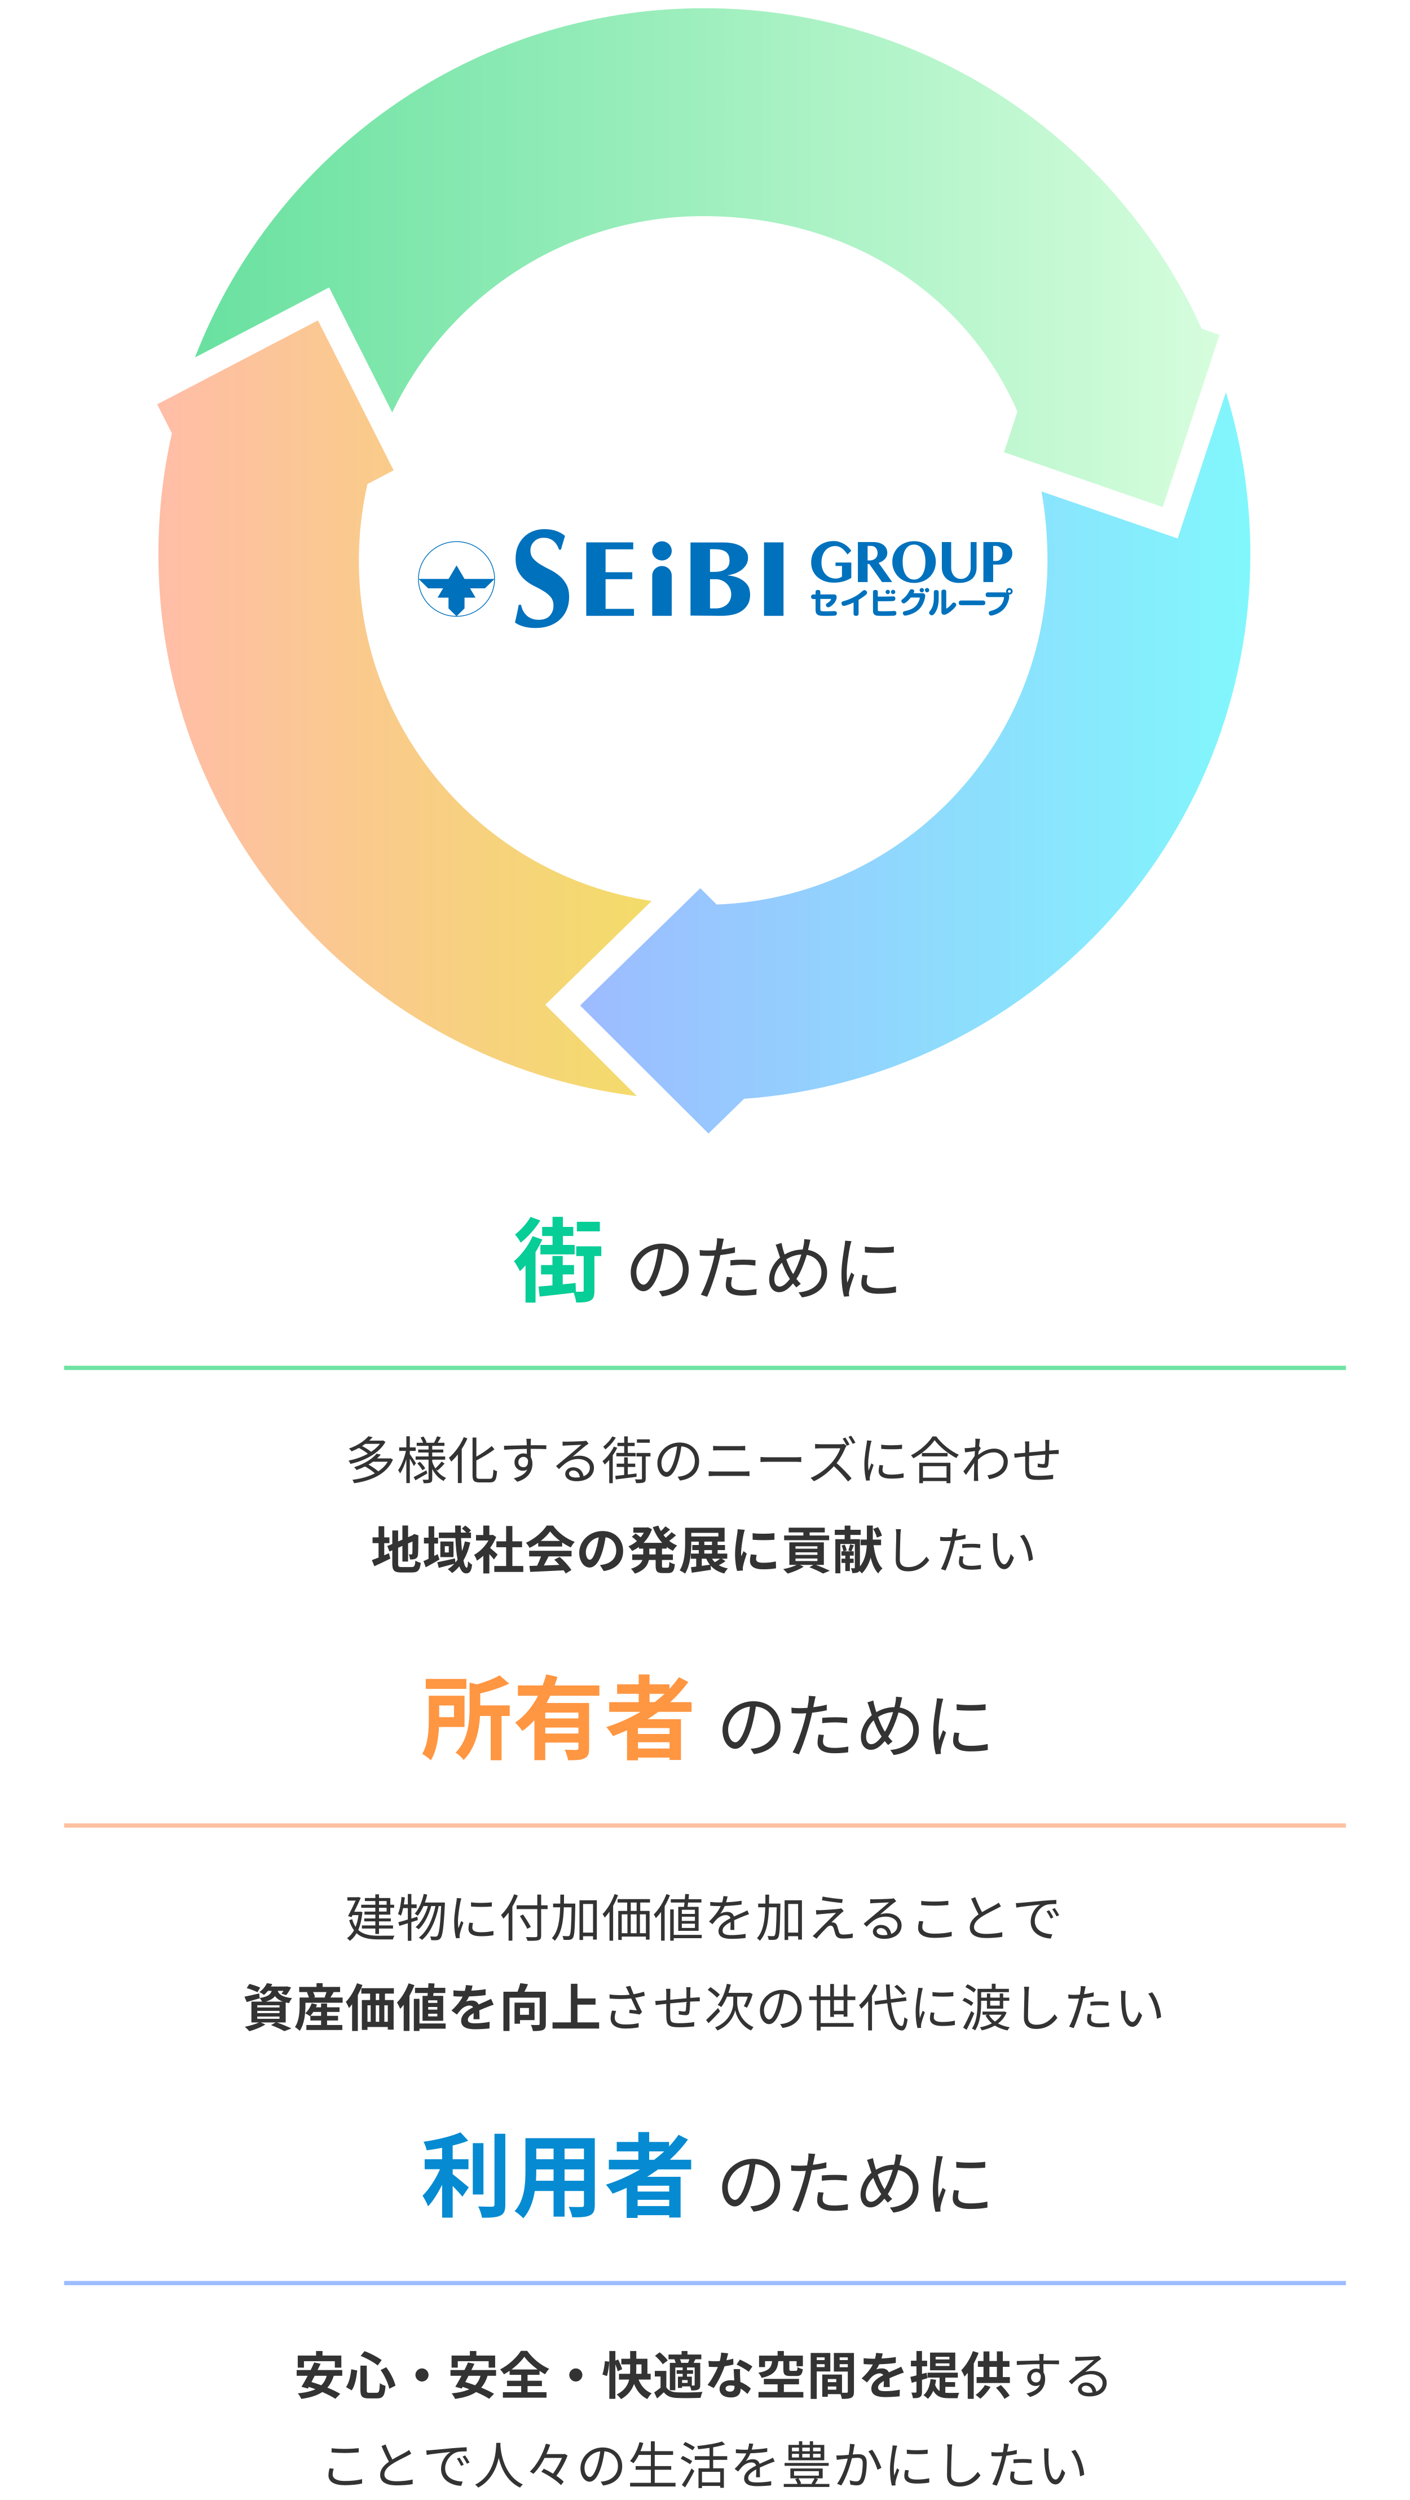 <?xml version="1.0" encoding="UTF-8"?><svg id="uuid-c97cbe55-69ed-4278-871c-3b9db4129ba0" xmlns="http://www.w3.org/2000/svg" width="660" height="1170" xmlns:xlink="http://www.w3.org/1999/xlink" viewBox="0 0 660 1170"><defs><style>.uuid-88a01d1b-f91b-442b-a951-ecb75254074a{fill:url(#uuid-422e7180-7ee8-429c-a29d-582cc6ed0c10);}.uuid-88a01d1b-f91b-442b-a951-ecb75254074a,.uuid-b9a4bf38-c906-410a-b956-55ff3b095874,.uuid-4db14267-efdb-4594-acf0-dea5644da58f,.uuid-f82aa4c5-c83f-4d2f-bec9-ef381b550962,.uuid-10362d8d-40de-4596-b6fe-ae223b54846f,.uuid-73bf7232-e209-465b-8c3c-e49f569d868a,.uuid-7d238abc-e110-46fb-a9d2-0af129ac593e,.uuid-c15b45be-460b-4dda-b2eb-30ac204709c3,.uuid-b5fb8d0e-b5df-481c-87e1-962278433467,.uuid-c243b767-7761-47ac-a42f-8a336fb69a47,.uuid-6206f5b7-3f12-405e-a131-000b3398ac31,.uuid-887524da-cb37-4ab4-8cbd-dab5772cef10{stroke-width:0px;}.uuid-b9a4bf38-c906-410a-b956-55ff3b095874{fill:none;}.uuid-4db14267-efdb-4594-acf0-dea5644da58f{fill:url(#uuid-091e9048-28a1-46b7-91fc-8de1611bd418);}.uuid-f82aa4c5-c83f-4d2f-bec9-ef381b550962{fill:url(#uuid-43c17745-afe5-428c-8374-6e828905ae9a);}.uuid-10362d8d-40de-4596-b6fe-ae223b54846f{fill:#6ee2a3;}.uuid-73bf7232-e209-465b-8c3c-e49f569d868a{fill:#07cd97;}.uuid-7d238abc-e110-46fb-a9d2-0af129ac593e{fill:#068bd2;}.uuid-c15b45be-460b-4dda-b2eb-30ac204709c3{fill:#9dbbff;}.uuid-b5fb8d0e-b5df-481c-87e1-962278433467{fill:#333;}.uuid-c243b767-7761-47ac-a42f-8a336fb69a47{fill:#ff9642;}.uuid-6206f5b7-3f12-405e-a131-000b3398ac31{fill:#fec1a0;}.uuid-887524da-cb37-4ab4-8cbd-dab5772cef10{fill:#0071bd;}</style><linearGradient id="uuid-422e7180-7ee8-429c-a29d-582cc6ed0c10" x1="73.584" y1="331.484" x2="305.008" y2="331.484" gradientUnits="userSpaceOnUse"><stop offset="0" stop-color="#ffbda7"/><stop offset="1" stop-color="#f3dc69"/></linearGradient><linearGradient id="uuid-43c17745-afe5-428c-8374-6e828905ae9a" x1="271.532" y1="357.061" x2="585.267" y2="357.061" gradientUnits="userSpaceOnUse"><stop offset="0" stop-color="#9dbbff"/><stop offset="1" stop-color="#81f7fc"/></linearGradient><linearGradient id="uuid-091e9048-28a1-46b7-91fc-8de1611bd418" x1="91.263" y1="120.575" x2="570.86" y2="120.575" gradientUnits="userSpaceOnUse"><stop offset="0" stop-color="#69e1a0"/><stop offset="1" stop-color="#d6fddd"/></linearGradient></defs><path class="uuid-b9a4bf38-c906-410a-b956-55ff3b095874" d="m176.106,211.679c-5.267,15.925-8.126,32.946-8.126,50.638,0,89.008,72.155,161.164,161.164,161.164s161.164-72.156,161.164-161.164c0-96.794-70.651-161.164-161.164-161.164-64.21,0-119.645,37.554-145.552,91.894l5.884,11.654-13.37,6.978Z"/><path class="uuid-88a01d1b-f91b-442b-a951-ecb75254074a" d="m305.008,421.681c-77.559-11.648-137.028-78.559-137.028-159.364,0-12.309,1.414-24.283,4.03-35.8l12.241-6.389-35.428-70.174-75.239,39.27,6.869,13.605c-4.118,18.197-6.305,37.126-6.305,56.569,0,130.451,97.744,238.063,223.988,253.618l-42.887-42.773,49.759-48.561Z"/><path class="uuid-f82aa4c5-c83f-4d2f-bec9-ef381b550962" d="m585.267,259.397c0-26.389-4.002-51.844-11.429-75.791l-22.589,68.412-63.723-22c1.82,10.3,2.781,21.079,2.781,32.3,0,86.885-68.758,157.7-154.828,161.029l-7.688-7.668-56.259,54.904,60.092,59.933,16.655-16.254c132.468-9.517,236.988-119.97,236.988-254.864Z"/><path class="uuid-4db14267-efdb-4594-acf0-dea5644da58f" d="m570.86,156.721l-8.377-2.892C522.301,65.366,433.199,3.837,329.707,3.837c-108.669,0-201.482,67.832-238.444,163.459l62.784-32.769,29.544,58.52c25.907-54.34,81.341-91.894,145.552-91.894,66.439,0,122.149,34.701,147.097,91.433l-6.297,19.072,74.306,25.654,26.611-80.591Z"/><path class="uuid-887524da-cb37-4ab4-8cbd-dab5772cef10" d="m196.062,270.975c0-9.533,7.907-17.286,17.624-17.286s17.62,7.753,17.62,17.286-7.904,17.288-17.62,17.288-17.624-7.755-17.624-17.288m-.376,0c0,9.738,8.072,17.658,18,17.658s17.999-7.92,17.999-17.658-8.075-17.659-17.999-17.659-18,7.922-18,17.659"/><polygon class="uuid-887524da-cb37-4ab4-8cbd-dab5772cef10" points="231.489 270.955 217.435 270.955 213.707 264.619 209.976 270.955 195.936 270.955 200.399 275.345 207.394 275.345 204.825 279.713 209.938 279.713 209.938 284.732 213.686 288.42 217.438 284.738 217.438 279.713 222.589 279.713 222.578 279.693 222.58 279.691 220.027 275.345 227.013 275.345 231.489 270.955"/><path class="uuid-887524da-cb37-4ab4-8cbd-dab5772cef10" d="m254.479,251.688c-1.83,0-3.315.583-4.467,1.749-1.149,1.168-1.727,2.531-1.727,4.088,0,1.601.447,2.91,1.341,3.926.893,1.016,2.017,1.935,3.368,2.756,1.351.821,2.8,1.611,4.35,2.367,1.546.758,2.994,1.686,4.346,2.792,1.352,1.102,2.475,2.443,3.368,4.021.894,1.578,1.343,3.6,1.343,6.065,0,2.166-.379,4.143-1.134,5.936-.751,1.795-1.821,3.328-3.21,4.606-1.389,1.278-3.043,2.249-4.965,2.919-1.926.67-4.076,1.007-6.456,1.007-2.14,0-4.053-.248-5.738-.75-1.687-.495-2.964-1.114-3.838-1.852.396-1.513,1.526-6.768,1.726-8.24h1.128c.16.95.459,1.848.893,2.693.436.844.992,1.59,1.667,2.237.671.649,1.483,1.158,2.437,1.527.949.365,2.02.55,3.212.55,2.377,0,4.129-.649,5.258-1.948,1.13-1.296,1.696-2.854,1.696-4.673,0-1.643-.436-2.985-1.307-4.022-.874-1.038-1.967-1.957-3.277-2.758-1.307-.8-2.737-1.58-4.279-2.336-1.551-.756-2.977-1.676-4.287-2.759-1.31-1.08-2.4-2.412-3.273-3.99-.871-1.582-1.307-3.603-1.307-6.068,0-2.249.364-4.239,1.097-5.971.731-1.731,1.709-3.18,2.936-4.347,1.226-1.167,2.641-2.055,4.247-2.66,1.606-.606,3.302-.91,5.088-.91,2.143,0,4.018.285,5.624.85,1.608.563,2.988,1.346,4.136,2.345-.356.998-1.505,5-1.903,6.426h-.894c-1.268-3.719-3.67-5.577-7.198-5.577"/><polygon class="uuid-887524da-cb37-4ab4-8cbd-dab5772cef10" points="296.409 257.094 296.409 253.841 274.415 253.841 274.415 288.222 296.762 288.222 296.762 284.967 283.459 284.967 283.459 271.069 295.968 271.069 295.968 267.816 283.459 267.816 283.459 257.094 296.409 257.094"/><rect class="uuid-887524da-cb37-4ab4-8cbd-dab5772cef10" x="357.623" y="253.841" width="9.128" height="34.381"/><path class="uuid-887524da-cb37-4ab4-8cbd-dab5772cef10" d="m335.1,284.748v.009h-2.749v-13.681h2.749c3.91,0,7.12,3.188,7.17,6.963.059,4.293-3.26,6.709-7.17,6.709m-2.749-27.713h2.043c5.92,0,7.023,2.367,7.093,5.299.095,3.963-3.181,5.326-7.093,5.326v.005h-2.043v-10.631Zm17.639,16.883c-.75-1.05-1.663-1.911-2.746-2.576-1.077-.669-2.221-1.162-3.413-1.478-1.198-.318-2.238-.492-3.123-.526v-.09c.885-.132,1.878-.384,2.979-.748,1.098-.367,2.122-.877,3.067-1.523.943-.651,1.746-1.469,2.401-2.45.656-.983.985-2.158.985-3.523s-.281-1.93-.839-2.915c-.558-.981-1.361-1.779-2.403-2.395-1.042-.617-2.275-1.075-3.701-1.376-1.431-.298-3.012-.448-4.743-.448h-15.244v34.233l14.428.121c1.735,0,3.416-.16,5.035-.477,1.619-.316,3.056-.875,4.311-1.675,1.255-.802,2.255-1.838,3.006-3.106.754-1.267,1.129-2.803,1.129-4.605,0-1.503-.375-3.39-1.129-4.441"/><path class="uuid-887524da-cb37-4ab4-8cbd-dab5772cef10" d="m314.428,257.822c0,2.473-2.042,4.48-4.564,4.48s-4.568-2.007-4.568-4.48,2.045-4.481,4.568-4.481,4.564,2.007,4.564,4.481"/><path class="uuid-887524da-cb37-4ab4-8cbd-dab5772cef10" d="m314.428,269.385c0-2.475-2.042-4.481-4.564-4.481s-4.568,2.006-4.568,4.481c0,.025.004.047.004.071h-.004v18.766h9.132v-18.766h-.003c0-.024.003-.046.003-.071"/><path class="uuid-887524da-cb37-4ab4-8cbd-dab5772cef10" d="m416.555,277.046c0,.558-.452,1.011-1.01,1.011s-1.01-.453-1.01-1.011.452-1.009,1.01-1.009,1.01.452,1.01,1.009Z"/><path class="uuid-887524da-cb37-4ab4-8cbd-dab5772cef10" d="m419.07,277.046c0,.558-.453,1.01-1.011,1.01s-1.011-.452-1.011-1.01.455-1.009,1.011-1.009,1.011.452,1.011,1.009Z"/><path class="uuid-887524da-cb37-4ab4-8cbd-dab5772cef10" d="m384.003,285.088c0,.981.262,1.008,2.362,1.008.069,0,1.851,0,2.322-.041.236-.014,1.597-.055,1.763-.055.427,0,1.285.082,1.285,1.009,0,.593-.247.994-.829,1.105-.566.11-3.533.124-4.97.124-2.21,0-2.764-.208-3.303-.581-.552-.402-.883-.981-.883-2.28v-5.008l-.856-.004c-.485.055-1.231-.056-1.231-1.079,0-.912.582-1.036,1.065-1.064l1.021-.03v-1.069c0-.402.067-1.024,1.119-1.024.8,0,1.133.333,1.133,1.024v1.081l6.027.006c.981-.069,1.602.29,1.602,1.243,0,1.009-.565,2.267-1.534,3.261-.22.235-1.519,1.521-2.405,1.521-.745,0-1.09-.705-1.09-1.092,0-.441.262-.608.621-.842.554-.347,1.285-.9,1.59-1.381.068-.126.193-.321.193-.444,0-.151-.11-.187-.402-.16l-4.603-.011v4.783Z"/><path class="uuid-887524da-cb37-4ab4-8cbd-dab5772cef10" d="m401.89,287.163c0,.51-.153,1.076-1.163,1.076-.746,0-1.187-.276-1.187-1.064v-5.179c-1.756.816-3.844,1.576-4.562,1.576-.87,0-1.077-.856-1.077-1.258,0-.662.402-.802.83-.925,1.174-.345,2.942-.858,5.25-2.087,1.605-.871,2.045-1.244,3.897-2.805.361-.29.582-.32.72-.32.608,0,1.273.554,1.273,1.231,0,.304-.112.553-.485.884-.526.47-1.424,1.203-3.495,2.459v6.412Z"/><path class="uuid-887524da-cb37-4ab4-8cbd-dab5772cef10" d="m418.557,285.944c-.22,0-1.757.07-1.991.084-1.022.042-2.294.042-3.344.042-2.294,0-2.322,0-2.322-.829v-3.844c1.805,0,6.178-.007,6.899-.068.527-.056,1.3-.181,1.3-1.176,0-1.05-.787-1.05-1.023-1.05-.22,0-1.755.069-1.99.084-.933.038-3.876.041-5.185.041v-2.093c0-.719-.333-1.023-1.146-1.023-.983,0-1.12.51-1.12,1.023v8.797c0,1.216.593,2.017,1.838,2.211.261.041.662.096,2.681.096,1.035,0,4.297,0,5.125-.068.527-.055,1.301-.181,1.301-1.177,0-1.05-.789-1.05-1.023-1.05Z"/><path class="uuid-887524da-cb37-4ab4-8cbd-dab5772cef10" d="m437.114,277.177c0-.562.239-1.026,1.097-1.026.842,0,1.179.337,1.179,1.026v2.529c0,1.786-.071,4.189-1.32,6.465-.773,1.392-1.336,1.799-1.885,1.799-.675,0-1.279-.547-1.279-1.18,0-.31.057-.394.604-1.124,1.252-1.675,1.603-3.598,1.603-5.861v-2.629Zm5.805,7.322c0,.196,0,.295.098.295.266,0,1.532-1.054,2.01-1.603,1.012-1.167,1.054-1.209,1.463-1.209.506,0,1.123.465,1.123,1.097,0,1.083-3.428,4.049-5.115,4.555-.141.042-.337.084-.577.084-1.152,0-1.265-.928-1.265-1.392v-9.362c0-.562.24-1.026,1.097-1.026.787,0,1.167.31,1.167,1.026v7.534Z"/><path class="uuid-887524da-cb37-4ab4-8cbd-dab5772cef10" d="m460.036,281.059c.323,0,1.18.013,1.18,1.108,0,1.07-.871,1.07-1.18,1.07h-10.063c-.294,0-1.18,0-1.18-1.055,0-1.096.8-1.123,1.18-1.123h10.063Z"/><path class="uuid-887524da-cb37-4ab4-8cbd-dab5772cef10" d="m431.599,277.616c1.425,0,1.467.9,1.467,1.315,0,.65-.554,4.456-3.638,6.878-2.228,1.755-5.259,2.31-5.715,2.31-.831,0-1.079-.706-1.079-1.162,0-.733.318-.804,1.37-1.052,2.019-.484,4.483-1.258,5.894-4.109.374-.747.665-1.701.665-1.909,0-.22-.126-.22-.444-.22h-3.817c-.5.635-2.255,2.725-3.281,2.725-.636,0-1.106-.596-1.106-1.121,0-.429.07-.484.955-1.162.913-.692,1.993-1.98,2.615-3.21.415-.803.581-1.121,1.259-1.121.485,0,1.203.263,1.203.858,0,.208-.041.43-.332.983h3.986Z"/><path class="uuid-887524da-cb37-4ab4-8cbd-dab5772cef10" d="m432.487,276.217c0,.558-.451,1.01-1.008,1.01-.562,0-1.013-.453-1.013-1.01s.452-1.012,1.013-1.012c.557,0,1.008.452,1.008,1.012Z"/><path class="uuid-887524da-cb37-4ab4-8cbd-dab5772cef10" d="m434.957,276.199c0,.56-.453,1.012-1.011,1.012s-1.012-.452-1.012-1.012.455-1.011,1.012-1.011,1.011.454,1.011,1.011Z"/><path class="uuid-887524da-cb37-4ab4-8cbd-dab5772cef10" d="m462.48,279.425c-.247,0-1.1,0-1.1-1.073,0-1.059.756-1.099,1.1-1.099h7.588c.192,0,.618.026,1.003.109-.055-.109-.137-.303-.137-.605,0-.865.701-1.541,1.539-1.541.852,0,1.54.69,1.54,1.541,0,.907-.798,1.664-1.774,1.512.055.123.153.371.153.908,0,.989-.592,3.807-2.6,5.938-2.075,2.212-5.167,2.983-5.909,2.983-.852,0-1.072-.881-1.072-1.251,0-.646.48-.81,1.154-.99,4.275-1.154,5.279-3.545,5.677-4.728.247-.702.316-1.209.316-1.375,0-.328-.193-.328-.358-.328h-7.121Zm9.333-2.667c0,.358.302.66.66.66.372,0,.66-.302.66-.66,0-.372-.289-.66-.66-.66-.358,0-.66.287-.66.66Z"/><path class="uuid-887524da-cb37-4ab4-8cbd-dab5772cef10" d="m391.096,263.277h7.386v7.209c-.568.322-1.135.616-1.705.884-.568.268-1.177.497-1.824.69-.647.193-1.352.345-2.118.456-.764.11-1.624.166-2.577.166-1.532,0-2.941-.226-4.231-.677-1.29-.451-2.405-1.085-3.346-1.906-.94-.819-1.672-1.809-2.199-2.969-.524-1.16-.787-2.445-.787-3.853,0-1.492.264-2.854.787-4.088.527-1.235,1.255-2.293,2.193-3.177.933-.883,2.048-1.569,3.338-2.057,1.29-.489,2.7-.732,4.231-.732.9,0,1.77.129,2.604.386.836.26,1.607.599,2.315,1.023.709.423,1.348.909,1.916,1.456.568.549,1.038,1.113,1.403,1.692l-1.795,1.728c-.377-.561-.771-1.083-1.182-1.561-.412-.479-.849-.896-1.312-1.25-.462-.354-.96-.631-1.49-.835-.528-.202-1.095-.304-1.696-.304-.92,0-1.775.175-2.567.525-.792.349-1.478.854-2.059,1.512-.583.659-1.038,1.467-1.365,2.424-.328.958-.492,2.044-.492,3.26s.173,2.287.524,3.218c.351.929.827,1.712,1.43,2.347.604.633,1.31,1.117,2.12,1.442.809.328,1.676.491,2.602.491.552,0,1.072-.076,1.562-.227.491-.152.94-.385,1.351-.697v-4.973h-3.017v-1.601Z"/><path class="uuid-887524da-cb37-4ab4-8cbd-dab5772cef10" d="m401.561,253.679h6.88c1.155,0,2.162.128,3.024.38.862.252,1.58.608,2.151,1.063.572.456,1.006.996,1.294,1.623.288.625.431,1.307.431,2.044,0,.534-.097,1.039-.292,1.51-.198.476-.475.914-.829,1.315-.354.399-.783.754-1.284,1.063-.506.308-1.058.562-1.661.766l6.337,8.963h-4.748l-5.972-8.465h-.773v8.465h-4.558v-18.727Zm4.558,8.618h.945c.531,0,1.027-.078,1.483-.235.454-.157.848-.381,1.179-.669.333-.291.593-.646.782-1.069.187-.425.281-.904.281-1.438,0-.497-.073-.953-.216-1.367-.145-.414-.342-.77-.598-1.069-.252-.299-.558-.533-.917-.698-.36-.166-.75-.247-1.167-.247h-1.772v6.794Z"/><path class="uuid-887524da-cb37-4ab4-8cbd-dab5772cef10" d="m427.847,272.819c-1.436,0-2.773-.244-4.016-.731-1.242-.489-2.317-1.173-3.227-2.051-.909-.881-1.625-1.925-2.145-3.136s-.782-2.538-.782-3.984c0-1.417.262-2.718.782-3.902.52-1.182,1.236-2.198,2.145-3.046.91-.845,1.986-1.505,3.227-1.974,1.242-.47,2.58-.706,4.016-.706s2.77.239,4.009.713c1.236.475,2.314,1.135,3.227,1.981.915.848,1.632,1.857,2.159,3.031.522,1.175.786,2.461.786,3.861,0,.992-.118,1.931-.356,2.809-.235.88-.572,1.688-1.009,2.423-.437.739-.963,1.396-1.575,1.976-.613.579-1.298,1.073-2.051,1.478-.756.404-1.575.716-2.447.931-.877.217-1.792.325-2.743.325Zm0-1.573c.866,0,1.632-.21,2.294-.629.666-.419,1.223-.997,1.667-1.733.448-.737.787-1.615,1.019-2.632.23-1.016.347-2.128.347-3.334,0-1.187-.117-2.274-.347-3.258-.232-.987-.57-1.833-1.019-2.543-.444-.708-1.001-1.261-1.667-1.657-.662-.395-1.428-.593-2.294-.593-.876,0-1.643.197-2.31.593-.665.396-1.219.949-1.666,1.657-.445.71-.783,1.556-1.011,2.543-.228.983-.341,2.071-.341,3.258,0,1.207.113,2.318.341,3.334.228,1.017.566,1.895,1.011,2.632.447.736,1.001,1.314,1.666,1.733.666.419,1.434.629,2.31.629Z"/><path class="uuid-887524da-cb37-4ab4-8cbd-dab5772cef10" d="m440.863,253.679h4.368v12.043c0,.718.109,1.395.321,2.03.216.635.522,1.19.919,1.665.399.474.879.848,1.445,1.125.563.275,1.2.414,1.909.414.689,0,1.315-.139,1.875-.414.56-.277,1.036-.652,1.43-1.125.393-.475.696-1.029.911-1.665.214-.635.32-1.312.32-2.03v-12.043h2.756v12.043c0,.967-.154,1.88-.465,2.741-.308.861-.798,1.613-1.463,2.258-.665.643-1.517,1.155-2.558,1.532-1.039.379-2.29.566-3.753.566-1.304,0-2.456-.188-3.457-.566-1-.377-1.839-.891-2.513-1.538-.673-.649-1.181-1.408-1.528-2.272-.347-.866-.518-1.786-.518-2.763v-12Z"/><path class="uuid-887524da-cb37-4ab4-8cbd-dab5772cef10" d="m460.316,253.679h6.393c.998,0,1.931.109,2.801.332.871.219,1.627.551,2.272.994.641.442,1.145.992,1.512,1.651.368.659.552,1.424.552,2.299,0,.884-.184,1.655-.545,2.312-.362.658-.843,1.209-1.443,1.651-.599.442-1.282.772-2.046.987-.766.216-1.55.326-2.356.326h-2.572v8.175h-4.569v-18.727Zm4.569,8.852h1.43c.498,0,.931-.095,1.298-.282.368-.19.674-.447.92-.773.243-.327.428-.702.549-1.126.125-.424.185-.871.185-1.339,0-.562-.081-1.06-.241-1.493-.163-.432-.383-.798-.658-1.098-.277-.299-.6-.527-.971-.684-.373-.157-.773-.233-1.201-.233h-1.312v7.028Z"/><path class="uuid-73bf7232-e209-465b-8c3c-e49f569d868a" d="m253.861,580.114c-.903,1.935-1.936,3.956-3.182,5.891v23.649h-4.688v-17.415c-.903,1.032-1.763,1.935-2.623,2.709-.473-1.032-1.892-3.612-2.795-4.687,3.397-2.795,6.751-7.267,8.729-11.696l4.558,1.548Zm-.946-8.901c-2.279,3.741-5.848,7.783-9.159,10.363-.602-1.032-1.892-2.924-2.665-3.827,2.752-2.064,5.762-5.504,7.224-8.213l4.601,1.677Zm28.552,16.641h-3.225v16.125c0,2.494-.345,3.87-1.936,4.73-1.505.817-3.655.903-6.579.903-.172-1.29-.645-3.139-1.204-4.601-5.633.688-11.523,1.333-15.909,1.806l-.516-4.687c1.849-.129,4.085-.344,6.492-.559v-5.117h-5.332v-4.386h5.332v-4.257h4.816v4.257h5.289v4.386h-5.289v4.644c1.978-.215,3.999-.43,6.02-.645l.129,4.085c1.333,0,2.451.043,2.924,0,.56,0,.731-.129.731-.645v-16.039h-3.483v-4.558h11.739v4.558Zm-22.833-9.374h-4.858v-4.257h4.858v-4.73h4.859v4.73h4.858v4.257h-4.858v4.171h5.504v4.429h-16.039v-4.429h5.676v-4.171Zm22.145-2.193h-10.749v-4.472h10.749v4.472Z"/><path class="uuid-b5fb8d0e-b5df-481c-87e1-962278433467" d="m308.41,604.279c1.034-.067,2.035-.233,2.835-.4,4.236-.934,8.373-4.069,8.373-9.773,0-5.003-3.169-9.106-8.772-9.573-.434,3.068-1.067,6.404-1.969,9.506-2.034,6.771-4.67,10.273-7.738,10.273-2.936,0-5.904-3.402-5.904-8.839,0-7.171,6.404-13.442,14.477-13.442,7.739,0,12.676,5.47,12.676,12.142,0,6.938-4.57,11.574-12.442,12.608l-1.534-2.501Zm-2.168-10.808c.834-2.735,1.468-5.871,1.835-8.906-6.338.8-10.207,6.237-10.207,10.674,0,4.169,1.935,6.004,3.369,6.004,1.467,0,3.302-2.201,5.003-7.772Z"/><path class="uuid-b5fb8d0e-b5df-481c-87e1-962278433467" d="m344.036,586.267c-2.168.5-4.536.867-6.838,1.134-.3,1.434-.667,2.968-1.034,4.369-1.2,4.737-3.436,11.542-5.17,15.144l-2.936-.967c1.969-3.402,4.303-10.106,5.537-14.776.301-1.101.567-2.302.834-3.502-1.067.067-2.068.1-3.002.1-1.468,0-2.668-.067-3.836-.133l-.1-2.602c1.567.2,2.769.234,3.969.234,1.101,0,2.269-.067,3.536-.134.233-1.201.4-2.235.5-2.902.101-.934.167-2.035.101-2.735l3.235.267c-.233.734-.467,1.968-.601,2.635l-.5,2.435c2.135-.267,4.303-.667,6.304-1.201v2.635Zm-1.301,11.574c-.3,1.101-.467,2.135-.467,2.969,0,1.568.733,3.069,5.437,3.069,2.135,0,4.437-.267,6.438-.634l-.1,2.702c-1.768.234-3.97.434-6.371.434-5.203,0-7.938-1.601-7.938-4.87,0-1.268.2-2.502.5-3.903l2.502.233Zm-.834-8.039c1.734-.167,3.902-.267,6.037-.267,1.901,0,3.937.066,5.704.267l-.066,2.535c-1.668-.2-3.636-.4-5.57-.4-2.068,0-4.069.133-6.104.367v-2.502Z"/><path class="uuid-b5fb8d0e-b5df-481c-87e1-962278433467" d="m379.329,580.196c-.2.801-.4,1.935-.567,2.568-.167.734-.334,1.468-.534,2.235,5.304.901,8.939,4.97,8.939,10.641,0,6.571-4.703,10.607-11.774,11.574l-1.601-2.368c6.871-.601,10.707-4.236,10.707-9.306,0-4.27-2.669-7.505-6.871-8.239-1.234,4.203-2.969,8.505-4.837,11.241.634.834,1.334,1.634,2.035,2.302l-2.068,1.701c-.534-.6-1.067-1.201-1.568-1.868-2.034,2.468-4.069,4.103-6.537,4.103-2.502,0-4.637-2.101-4.637-6.004,0-3.769,2.102-7.738,5.104-10.207-.367-1.034-.7-2.068-1.001-3.035-.333-1.067-.667-2.102-1.067-2.969l2.769-.867c.167.901.434,2.001.667,2.902.2.767.468,1.601.768,2.535,2.802-1.634,5.604-2.301,8.473-2.335.2-.8.366-1.601.5-2.368.134-.667.233-1.768.2-2.501l2.902.267Zm-9.606,18.379c-.268-.4-.534-.834-.801-1.268-.935-1.501-1.968-3.836-2.936-6.337-2.168,2.068-3.535,5.07-3.535,7.639,0,2.201.967,3.536,2.468,3.536,1.635,0,3.336-1.635,4.804-3.569Zm1.534-2.268c1.4-2.335,2.835-5.771,3.836-9.173-2.568.133-4.903.901-7.038,2.268.801,2.269,1.768,4.503,2.535,5.804.2.367.434.734.667,1.101Z"/><path class="uuid-b5fb8d0e-b5df-481c-87e1-962278433467" d="m398.577,580.896c-.2.567-.5,1.634-.634,2.235-.634,3.035-1.601,8.939-1.601,12.642,0,1.601.066,2.936.267,4.536.567-1.501,1.301-3.436,1.835-4.736l1.434,1.067c-.834,2.335-2.034,5.837-2.335,7.405-.1.467-.166,1.101-.166,1.467l.1,1.167-2.401.167c-.667-2.335-1.201-6.138-1.201-10.607,0-4.87,1.067-10.54,1.468-13.242.101-.767.233-1.634.233-2.335l3.002.234Zm7.539,16.011c-.301,1.201-.434,2.135-.434,3.035,0,1.501,1,2.969,5.536,2.969,2.969,0,5.504-.267,8.173-.867l.033,2.802c-2.035.4-4.804.667-8.239.667-5.537,0-8.005-1.834-8.005-4.937,0-1.201.233-2.501.533-3.903l2.402.234Zm-1.302-13.476c3.603.601,10.274.467,13.576,0v2.735c-3.535.367-9.939.367-13.542,0l-.034-2.735Z"/><path class="uuid-c243b767-7761-47ac-a42f-8a336fb69a47" d="m205.485,808.264c-.258,5.246-1.16,11.395-3.826,15.608-.817-.86-2.924-2.451-4.042-3.053,2.838-4.601,3.096-11.309,3.096-16.254v-10.921h16.727v14.62h-11.954Zm12.814-17.845h-19.006v-4.644h19.006v4.644Zm-12.728,7.783v5.461h6.923v-5.461h-6.923Zm33.023,4.902h-3.827v20.726h-5.074v-20.726h-4.988c-.387,6.579-1.978,14.921-7.696,20.64-.688-1.075-2.58-2.838-3.784-3.44,5.977-6.063,6.579-14.577,6.579-20.94v-11.868l3.525.817c3.999-1.161,7.998-2.709,10.492-4.214l4.515,3.87c-3.912,1.892-8.9,3.483-13.544,4.601v5.59h13.803v4.945Z"/><path class="uuid-c243b767-7761-47ac-a42f-8a336fb69a47" d="m257.559,793.644c-.516,1.161-1.075,2.279-1.72,3.397h19.908v21.241c0,2.537-.473,3.913-2.235,4.687-1.678.817-4.128.86-7.611.86-.215-1.419-.903-3.569-1.548-4.945,2.193.129,4.687.129,5.418.129.73-.043.989-.258.989-.86v-2.58h-15.523v8.213h-5.073v-18.705c-1.721,1.892-3.569,3.612-5.676,5.031-.731-1.118-2.365-2.967-3.354-3.913,4.558-3.053,8.127-7.568,10.707-12.556h-9.417v-4.816h11.566c.688-1.763,1.247-3.483,1.678-5.203l5.289,1.204c-.431,1.333-.86,2.666-1.376,3.999h20.983v4.816h-23.005Zm13.201,7.869h-15.523v2.752h15.523v-2.752Zm0,9.804v-2.795h-15.523v2.795h15.523Z"/><path class="uuid-c243b767-7761-47ac-a42f-8a336fb69a47" d="m308.213,801.169c-1.678,1.204-3.312,2.322-5.074,3.439h15.608v19.092h-5.332v-1.118h-14.791v1.29h-5.117v-14.061c-2.15.946-4.386,1.892-6.579,2.709-.645-1.118-2.149-3.182-3.139-4.214,5.633-1.763,11.051-4.214,15.996-7.138h-14.62v-4.515h13.803v-3.913h-10.104v-4.429h10.104v-4.644h5.074v4.644h9.33v2.107c1.635-1.763,3.097-3.569,4.43-5.461l4.386,2.236c-2.451,3.397-5.332,6.579-8.471,9.46h9.976v4.515h-15.479Zm5.202,7.611h-14.791v2.752h14.791v-2.752Zm0,9.545v-2.924h-14.791v2.924h14.791Zm-9.373-21.671h2.364c1.635-1.247,3.183-2.537,4.645-3.913h-7.009v3.913Z"/><path class="uuid-b5fb8d0e-b5df-481c-87e1-962278433467" d="m351.367,818.454c1.034-.067,2.034-.233,2.835-.4,4.236-.934,8.372-4.069,8.372-9.773,0-5.003-3.169-9.106-8.772-9.573-.434,3.068-1.067,6.404-1.968,9.506-2.035,6.771-4.67,10.273-7.738,10.273-2.936,0-5.904-3.402-5.904-8.839,0-7.171,6.404-13.442,14.477-13.442,7.738,0,12.675,5.47,12.675,12.142,0,6.938-4.569,11.574-12.441,12.608l-1.534-2.501Zm-2.168-10.808c.833-2.735,1.467-5.871,1.834-8.906-6.338.8-10.207,6.237-10.207,10.674,0,4.169,1.935,6.004,3.369,6.004,1.468,0,3.303-2.201,5.004-7.772Z"/><path class="uuid-b5fb8d0e-b5df-481c-87e1-962278433467" d="m386.993,800.442c-2.168.5-4.537.867-6.838,1.134-.301,1.434-.667,2.968-1.034,4.369-1.201,4.737-3.436,11.542-5.17,15.144l-2.936-.967c1.968-3.402,4.303-10.106,5.537-14.776.3-1.101.566-2.302.834-3.502-1.067.067-2.068.1-3.002.1-1.468,0-2.669-.067-3.836-.133l-.101-2.602c1.568.2,2.769.234,3.97.234,1.101,0,2.268-.067,3.535-.134.233-1.201.4-2.235.501-2.902.1-.934.166-2.035.1-2.735l3.235.267c-.233.734-.467,1.968-.601,2.635l-.5,2.435c2.135-.267,4.303-.667,6.305-1.201v2.635Zm-1.301,11.574c-.301,1.101-.468,2.135-.468,2.969,0,1.568.734,3.069,5.438,3.069,2.135,0,4.437-.267,6.438-.634l-.1,2.702c-1.769.234-3.97.434-6.371.434-5.204,0-7.938-1.601-7.938-4.87,0-1.268.199-2.502.5-3.903l2.502.233Zm-.834-8.039c1.734-.167,3.902-.267,6.037-.267,1.901,0,3.936.066,5.704.267l-.067,2.535c-1.667-.2-3.636-.4-5.57-.4-2.067,0-4.069.133-6.104.367v-2.502Z"/><path class="uuid-b5fb8d0e-b5df-481c-87e1-962278433467" d="m422.285,794.371c-.2.801-.4,1.935-.567,2.568-.166.734-.333,1.468-.533,2.235,5.304.901,8.939,4.97,8.939,10.641,0,6.571-4.703,10.607-11.774,11.574l-1.602-2.368c6.871-.601,10.707-4.236,10.707-9.306,0-4.27-2.668-7.505-6.871-8.239-1.234,4.203-2.969,8.505-4.836,11.241.633.834,1.334,1.634,2.034,2.302l-2.068,1.701c-.533-.6-1.067-1.201-1.567-1.868-2.035,2.468-4.069,4.103-6.538,4.103-2.501,0-4.636-2.101-4.636-6.004,0-3.769,2.102-7.738,5.104-10.207-.367-1.034-.701-2.068-1.001-3.035-.334-1.067-.667-2.102-1.067-2.969l2.769-.867c.167.901.434,2.001.667,2.902.2.767.467,1.601.768,2.535,2.802-1.634,5.604-2.301,8.472-2.335.2-.8.367-1.601.501-2.368.133-.667.233-1.768.2-2.501l2.901.267Zm-9.606,18.379c-.267-.4-.533-.834-.801-1.268-.934-1.501-1.968-3.836-2.935-6.337-2.169,2.068-3.536,5.07-3.536,7.639,0,2.201.968,3.536,2.469,3.536,1.634,0,3.335-1.635,4.803-3.569Zm1.534-2.268c1.401-2.335,2.836-5.771,3.836-9.173-2.568.133-4.903.901-7.038,2.268.801,2.269,1.769,4.503,2.535,5.804.2.367.434.734.667,1.101Z"/><path class="uuid-b5fb8d0e-b5df-481c-87e1-962278433467" d="m441.534,795.072c-.2.567-.501,1.634-.634,2.235-.634,3.035-1.602,8.939-1.602,12.642,0,1.601.067,2.936.268,4.536.566-1.501,1.301-3.436,1.834-4.736l1.435,1.067c-.834,2.335-2.035,5.837-2.335,7.405-.101.467-.167,1.101-.167,1.467l.101,1.167-2.402.167c-.667-2.335-1.2-6.138-1.2-10.607,0-4.87,1.067-10.54,1.468-13.242.1-.767.233-1.634.233-2.335l3.002.234Zm7.538,16.011c-.3,1.201-.434,2.135-.434,3.035,0,1.501,1.001,2.969,5.537,2.969,2.969,0,5.504-.267,8.172-.867l.033,2.802c-2.034.4-4.803.667-8.238.667-5.537,0-8.006-1.834-8.006-4.937,0-1.201.233-2.501.534-3.903l2.401.234Zm-1.301-13.476c3.603.601,10.273.467,13.576,0v2.735c-3.536.367-9.94.367-13.543,0l-.033-2.735Z"/><rect class="uuid-10362d8d-40de-4596-b6fe-ae223b54846f" x="30" y="639.187" width="600" height="2"/><path class="uuid-b5fb8d0e-b5df-481c-87e1-962278433467" d="m180.413,674.86c-3.072,5.545-10.104,8.905-16.394,10.273-.168-.48-.528-1.176-.864-1.56,3.001-.552,6.241-1.656,9.025-3.192-1.032-.888-2.713-1.944-4.2-2.712-1.057.576-2.185,1.104-3.409,1.608-.264-.432-.84-1.032-1.224-1.32,4.296-1.512,7.417-3.769,9.072-5.761l1.992.432c-.479.552-1.008,1.08-1.584,1.608h6.145l.312-.096,1.128.72Zm3.528,8.281c-3,6.937-10.441,9.913-18.193,11.041-.145-.456-.504-1.224-.792-1.608,3.744-.456,7.44-1.416,10.513-3.024-1.104-1.032-2.952-2.328-4.608-3.216-1.225.6-2.544,1.176-3.984,1.68-.24-.384-.744-1.032-1.104-1.344,5.017-1.584,8.641-4.056,10.514-6.336l1.968.456c-.528.6-1.104,1.2-1.752,1.776h5.952l.336-.072,1.152.648Zm-12.961-7.393c-.48.36-.984.696-1.513,1.032,1.561.792,3.265,1.824,4.249,2.688,1.632-1.08,3.072-2.328,4.128-3.72h-6.864Zm3.6,8.353c-.647.48-1.344.936-2.088,1.368,1.633.912,3.48,2.161,4.561,3.145,1.824-1.2,3.36-2.688,4.416-4.512h-6.889Z"/><path class="uuid-b5fb8d0e-b5df-481c-87e1-962278433467" d="m193.732,686.141c-.336-.768-1.177-2.256-1.896-3.457v11.425h-1.632v-11.209c-.792,2.616-1.824,5.136-2.929,6.696-.191-.456-.624-1.128-.912-1.536,1.488-1.992,2.952-5.736,3.648-9h-3.168v-1.656h3.36v-5.185h1.632v5.185h2.736v1.656h-2.736v1.512c.672.888,2.473,3.6,2.88,4.248l-.983,1.32Zm6.312,3.456c-1.92,1.128-3.961,2.304-5.593,3.216l-.84-1.488c1.512-.768,3.769-1.992,5.952-3.192l.48,1.464Zm4.008-1.92c1.2,1.8,2.809,3.216,4.753,4.008-.36.336-.889.984-1.152,1.44-2.256-1.128-4.032-3.144-5.328-5.616v4.632c0,.96-.192,1.44-.792,1.728-.648.288-1.729.312-3.217.312-.072-.456-.264-1.2-.504-1.632,1.056.024,2.088.024,2.4,0,.312,0,.384-.096.384-.408v-8.977h-6.049v-1.512h6.049v-1.848h-4.849v-1.392h4.849v-1.705h-5.544v-1.464h3c-.265-.744-.769-1.704-1.2-2.472l1.392-.456c.576.84,1.2,2.016,1.44,2.76l-.432.168h4.176l-.216-.072c.48-.816,1.08-2.112,1.393-2.976l1.752.504c-.504.888-1.032,1.824-1.488,2.544h3.168v1.464h-5.712v1.705h5.185v1.392h-5.185v1.848h6.048v1.512h-6.048v.96c.359,1.128.864,2.16,1.439,3.12.96-.864,2.232-2.232,2.952-3.216l1.368.96c-.983,1.176-2.279,2.4-3.264,3.265l-.769-.576Zm-7.488-3.552c.936.936,1.992,2.232,2.472,3.096l-1.296.912c-.456-.888-1.488-2.232-2.4-3.216l1.225-.792Z"/><path class="uuid-b5fb8d0e-b5df-481c-87e1-962278433467" d="m218.788,673.18c-.72,1.705-1.632,3.409-2.664,4.993v15.914h-1.8v-13.394c-1.009,1.272-2.064,2.424-3.121,3.384-.191-.432-.743-1.368-1.08-1.8,2.736-2.28,5.377-5.905,6.961-9.673l1.704.576Zm10.465,18.938c1.32,0,1.536-.864,1.704-4.345.456.312,1.177.648,1.704.768-.288,3.889-.815,5.257-3.288,5.257h-4.92c-2.497,0-3.265-.72-3.265-3.336v-17.666h1.8v8.929c2.664-1.488,5.4-3.36,7.177-4.968l1.272,1.536c-2.257,1.824-5.473,3.648-8.449,5.232v6.96c0,1.344.265,1.632,1.584,1.632h4.681Z"/><path class="uuid-b5fb8d0e-b5df-481c-87e1-962278433467" d="m248.404,678.1c0,1.344.024,2.809.049,3.889.504.816.768,1.872.768,3.048,0,3.216-1.56,6.792-7.08,8.449l-1.656-1.608c3.12-.72,5.328-2.016,6.312-4.128-.576.408-1.248.6-2.04.6-2.017,0-3.937-1.416-3.937-3.984,0-2.352,1.944-4.152,4.2-4.152.576,0,1.104.096,1.584.264,0-.696,0-1.536-.024-2.352-3.6.024-7.632.192-10.608.408l-.048-1.872c2.64-.048,7.104-.192,10.633-.24,0-.672-.024-1.224-.048-1.561-.024-.504-.097-1.2-.145-1.488h2.185l-.12,1.488c0,.36-.024.912-.024,1.536h.36c2.88,0,5.809.024,6.961.024l-.024,1.8c-1.344-.072-3.504-.12-6.984-.12h-.312Zm-1.271,5.208c-.384-1.032-1.177-1.464-2.112-1.464-1.225,0-2.4.96-2.4,2.496,0,1.488,1.104,2.352,2.425,2.352,1.392,0,2.304-1.128,2.088-3.384Z"/><path class="uuid-b5fb8d0e-b5df-481c-87e1-962278433467" d="m275.501,675.652c-.432.288-.96.648-1.32.912-1.176.888-4.368,3.697-6.192,5.233,1.08-.36,2.16-.504,3.217-.504,3.96,0,6.816,2.4,6.816,5.617,0,3.84-3.192,6.336-8.209,6.336-3.24,0-5.232-1.44-5.232-3.408,0-1.632,1.464-3.12,3.672-3.12,2.977,0,4.585,1.992,4.896,4.2,1.872-.72,2.952-2.088,2.952-4.032,0-2.328-2.352-4.033-5.352-4.033-3.913,0-6.073,1.656-9.098,4.729l-1.392-1.416c1.968-1.632,5.017-4.176,6.408-5.329,1.32-1.104,4.272-3.6,5.449-4.656-1.249.048-5.929.264-7.153.336-.552.024-1.104.048-1.608.144l-.048-1.992c.528.072,1.2.072,1.681.072,1.224,0,6.864-.168,8.112-.288.696-.072,1.032-.12,1.296-.192l1.104,1.392Zm-4.104,15.721c-.216-1.872-1.344-3.168-3.145-3.168-1.08,0-1.896.648-1.896,1.464,0,1.176,1.368,1.848,3.144,1.848.673,0,1.32-.048,1.896-.144Z"/><path class="uuid-b5fb8d0e-b5df-481c-87e1-962278433467" d="m288.916,677.572c-.576,1.224-1.296,2.4-2.088,3.552v13.033h-1.656v-10.873c-.672.792-1.416,1.512-2.112,2.16-.192-.384-.744-1.2-1.056-1.584,2.063-1.656,4.08-4.225,5.328-6.816l1.584.528Zm-.672-4.729c-1.152,1.944-3.097,4.152-4.896,5.521-.24-.36-.696-.984-1.008-1.296,1.632-1.224,3.408-3.192,4.272-4.8l1.632.576Zm9.721,18.314c-3.504.48-7.152.912-9.745,1.248l-.216-1.656c1.152-.12,2.568-.264,4.152-.456v-3.72h-3.504v-1.56h3.504v-2.953h1.704v2.953h3.48v1.56h-3.48v3.528l4.08-.504.024,1.561Zm-5.784-14.354h-3.169v-1.536h3.169v-3.024h1.68v3.024h3.217v1.536h-3.217v3.192h3.648v1.584h-9.001v-1.584h3.673v-3.192Zm12.289,4.849h-2.232v10.321c0,1.008-.192,1.56-.888,1.824-.696.312-1.873.336-3.601.336-.048-.48-.288-1.272-.528-1.776,1.32.048,2.473.048,2.809.024.359-.024.456-.096.456-.432v-10.297h-2.568v-1.632h6.553v1.632Zm-.312-6.409h-6.024v-1.608h6.024v1.608Z"/><path class="uuid-b5fb8d0e-b5df-481c-87e1-962278433467" d="m317.188,691.133c.744-.048,1.464-.168,2.04-.288,3.049-.672,6.024-2.928,6.024-7.032,0-3.601-2.28-6.553-6.312-6.889-.312,2.208-.768,4.608-1.416,6.84-1.464,4.873-3.36,7.393-5.568,7.393-2.112,0-4.248-2.448-4.248-6.361,0-5.161,4.608-9.673,10.417-9.673,5.568,0,9.12,3.937,9.12,8.737,0,4.992-3.288,8.329-8.952,9.073l-1.104-1.8Zm-1.561-7.776c.601-1.968,1.057-4.225,1.32-6.409-4.561.576-7.345,4.488-7.345,7.681,0,3,1.393,4.32,2.425,4.32,1.056,0,2.376-1.584,3.6-5.592Z"/><path class="uuid-b5fb8d0e-b5df-481c-87e1-962278433467" d="m331.731,688.565c.816.072,1.656.12,2.521.12h14.377c.721,0,1.488-.024,2.185-.12v2.304c-.721-.072-1.536-.12-2.185-.12h-14.377c-.864,0-1.704.072-2.521.12v-2.304Zm2.064-11.881c.768.072,1.584.12,2.353.12h10.297c.863,0,1.704-.048,2.376-.12v2.16c-.672-.048-1.584-.072-2.376-.072h-10.273c-.84,0-1.632.024-2.376.072v-2.16Z"/><path class="uuid-b5fb8d0e-b5df-481c-87e1-962278433467" d="m355.972,681.917c.72.048,1.992.12,3.336.12h13.153c1.2,0,2.064-.072,2.593-.12v2.353c-.48-.024-1.488-.12-2.568-.12h-13.178c-1.319,0-2.592.048-3.336.12v-2.353Z"/><path class="uuid-b5fb8d0e-b5df-481c-87e1-962278433467" d="m396.245,676.684c-.145.192-.456.72-.601,1.032-.815,2.088-2.328,4.896-4.032,7.057,2.521,2.16,5.449,5.28,7.009,7.152l-1.68,1.464c-1.608-2.136-4.152-4.944-6.601-7.153-2.568,2.785-5.809,5.401-9.361,7.009l-1.536-1.584c3.864-1.512,7.417-4.369,9.889-7.129,1.633-1.848,3.385-4.704,3.984-6.696h-9.36c-.84,0-2.16.096-2.424.12v-2.16c.336.048,1.704.144,2.424.144h9.265c.792,0,1.416-.072,1.8-.192l1.225.936Zm.096-.048c-.479-.96-1.271-2.376-1.92-3.312l1.272-.552c.6.888,1.487,2.352,1.943,3.288l-1.296.576Zm2.064-4.705c.648.888,1.561,2.376,2.017,3.265l-1.297.576c-.527-1.032-1.319-2.4-1.968-3.288l1.248-.552Z"/><path class="uuid-b5fb8d0e-b5df-481c-87e1-962278433467" d="m407.98,674.308c-.145.408-.36,1.176-.456,1.608-.456,2.184-1.152,6.433-1.152,9.097,0,1.152.048,2.112.191,3.264.408-1.08.937-2.472,1.32-3.408l1.032.768c-.6,1.68-1.464,4.2-1.68,5.328-.072.336-.12.792-.12,1.056l.071.84-1.728.12c-.48-1.68-.864-4.416-.864-7.632,0-3.504.768-7.585,1.056-9.529.072-.552.168-1.176.168-1.68l2.161.168Zm5.424,11.521c-.216.864-.312,1.536-.312,2.184,0,1.08.72,2.136,3.984,2.136,2.136,0,3.96-.192,5.88-.624l.024,2.016c-1.464.288-3.456.48-5.929.48-3.984,0-5.761-1.32-5.761-3.552,0-.864.168-1.8.385-2.808l1.728.168Zm-.936-9.697c2.592.432,7.393.336,9.769,0v1.968c-2.544.264-7.152.264-9.745,0l-.023-1.968Z"/><path class="uuid-b5fb8d0e-b5df-481c-87e1-962278433467" d="m438.269,672.292c2.544,3.528,6.769,6.864,10.537,8.568-.433.408-.864,1.032-1.177,1.536-3.72-1.944-7.92-5.304-10.152-8.376-1.969,2.928-5.856,6.336-9.961,8.521-.216-.408-.696-1.032-1.104-1.416,4.177-2.112,8.186-5.76,10.058-8.833h1.8Zm-7.993,12.313h14.594v9.553h-1.824v-.984h-11.017v.984h-1.753v-9.553Zm13.273-4.584v1.584h-12.024v-1.584h12.024Zm-11.521,6.192v5.353h11.017v-5.353h-11.017Z"/><path class="uuid-b5fb8d0e-b5df-481c-87e1-962278433467" d="m459.101,677.764c-.288.432-.696,1.08-1.057,1.656-.048.48-.071,1.008-.12,1.512,2.616-2.136,5.281-2.952,7.537-2.952,3.312,0,6.24,2.304,6.265,6,.023,4.776-3.48,7.32-8.665,8.305l-.864-1.8c4.009-.6,7.609-2.448,7.585-6.553,0-1.824-1.44-4.2-4.584-4.2-2.736,0-5.257,1.368-7.417,3.408-.048.984-.072,1.944-.072,2.784,0,2.161,0,3.601.096,5.737.024.408.072,1.008.12,1.44h-2.088c.024-.336.072-1.032.072-1.416.023-2.28.023-3.457.072-6.097,0-.24.023-.552.023-.912-1.152,1.752-2.712,4.033-3.864,5.617l-1.2-1.656c1.32-1.656,4.057-5.353,5.257-7.225.048-.768.096-1.536.144-2.28-1.08.12-3.145.408-4.632.6l-.192-1.992c.528.024.984.024,1.561-.024.768-.048,2.16-.192,3.384-.384.072-1.128.12-1.968.12-2.232,0-.552.024-1.176-.096-1.776l2.28.072c-.12.576-.312,1.92-.48,3.576l.12-.048.696.84Z"/><path class="uuid-b5fb8d0e-b5df-481c-87e1-962278433467" d="m491.237,673.876c-.048.384-.097,1.2-.12,1.704,0,1.08-.024,2.256-.024,3.312.937-.072,1.824-.144,2.593-.192.624-.024,1.296-.072,1.872-.12v1.92c-.385-.024-1.272,0-1.872,0-.696.024-1.608.048-2.641.12-.048,1.752-.144,3.888-.36,4.992-.216,1.056-.744,1.368-1.824,1.368-.863,0-2.496-.24-3.144-.336l.048-1.704c.815.168,1.824.312,2.376.312.576,0,.816-.096.888-.624.12-.792.217-2.376.265-3.864-2.448.192-5.232.456-7.585.696-.023,2.448-.048,4.92,0,5.833.072,2.568.096,3.433,4.225,3.433,2.568,0,5.521-.264,7.057-.528l-.072,2.016c-1.584.168-4.488.408-6.889.408-5.496,0-6.024-1.272-6.145-5.064-.023-1.032-.023-3.528-.023-5.904l-2.521.264c-.744.096-1.776.24-2.424.336l-.192-1.968c.72,0,1.608-.048,2.472-.12.601-.048,1.536-.144,2.665-.24l.023-3.312c0-.72-.048-1.272-.144-1.992h2.088c-.048.528-.072,1.176-.072,1.92l-.023,3.192c2.304-.216,5.064-.48,7.584-.696v-3.384c0-.528-.048-1.368-.119-1.776h2.04Z"/><path class="uuid-b5fb8d0e-b5df-481c-87e1-962278433467" d="m179.86,727.877c.744-.312,1.487-.624,2.208-.936l.647,2.52c-2.544,1.272-5.28,2.544-7.488,3.577l-1.152-2.88c.864-.312,1.921-.72,3.12-1.2v-6.745h-2.808v-2.712h2.808v-5.208h2.665v5.208h2.424v2.712h-2.424v5.665Zm12.816,5.521c1.32,0,1.561-.552,1.776-3,.601.432,1.704.888,2.496,1.032-.384,3.36-1.224,4.513-4.032,4.513h-5.112c-3.24,0-4.177-.888-4.177-4.201v-6.168l-1.296.552-1.056-2.544,2.352-.984v-6.312h2.736v5.136l1.992-.84v-6.625h2.664v5.473l1.896-.816.504-.336.504-.336,1.992.696-.096.48c0,4.561-.048,7.441-.168,8.425-.072,1.104-.504,1.68-1.224,1.992-.696.312-1.729.336-2.497.336-.071-.72-.288-1.8-.6-2.4.408.048.937.048,1.152.048.288,0,.432-.096.527-.528.049-.384.072-2.136.072-5.544l-2.064.912v8.473h-2.664v-7.32l-1.992.864v7.393c0,1.417.216,1.632,1.681,1.632h4.632Z"/><path class="uuid-b5fb8d0e-b5df-481c-87e1-962278433467" d="m205.708,729.893c-2.112,1.248-4.44,2.568-6.408,3.625l-1.08-2.88c.672-.288,1.488-.672,2.376-1.08v-7.177h-2.16v-2.712h2.16v-5.376h2.664v5.376h1.801v2.736h-1.801v5.784l1.632-.816.816,2.52Zm14.426-7.969c-.744,3.145-1.801,5.953-3.192,8.353.408,2.136.96,3.432,1.536,3.432.336,0,.527-.888.6-3.024.528.672,1.32,1.272,1.92,1.584-.407,3.192-1.104,4.104-2.904,4.104-1.344,0-2.352-1.272-3.096-3.312-.984,1.224-2.112,2.28-3.36,3.168-.384-.48-1.44-1.393-2.04-1.8,1.152-.72,2.16-1.584,3.072-2.544-2.544.672-5.232,1.392-7.297,1.92l-.672-2.665c2.088-.384,5.232-1.104,8.257-1.776l.216,1.896c.36-.432.696-.864,1.008-1.32-.552-2.856-.864-6.361-1.008-10.081h-7.753v-2.592h7.657c-.024-1.104-.049-2.184-.049-3.288h2.713c-.024,1.104-.024,2.184,0,3.288h2.544c-.6-.624-1.392-1.344-2.088-1.896l1.608-1.392c.936.672,2.088,1.632,2.64,2.328l-1.032.96h1.057v2.592h-4.656c.096,2.184.239,4.224.456,6.048.552-1.392.96-2.88,1.319-4.488l2.545.504Zm-7.849-.456v7.297h-6.169v-7.297h6.169Zm-2.232,2.185h-1.849v2.928h1.849v-2.928Z"/><path class="uuid-b5fb8d0e-b5df-481c-87e1-962278433467" d="m231.196,729.869c-.504-.672-1.32-1.632-2.136-2.52v9.049h-2.833v-8.281c-.96.888-1.968,1.68-2.976,2.304-.24-.768-.912-2.16-1.345-2.712,2.616-1.416,5.137-3.937,6.721-6.721h-5.809v-2.568h3.408v-4.417h2.833v4.417h1.08l.504-.12,1.607,1.032c-.72,1.824-1.68,3.552-2.832,5.136,1.152.936,3,2.592,3.505,3.072l-1.729,2.328Zm13.753,3.048v2.784h-13.585v-2.784h5.545v-8.785h-4.561v-2.76h4.561v-7.177h2.928v7.177h4.536v2.76h-4.536v8.785h5.112Z"/><path class="uuid-b5fb8d0e-b5df-481c-87e1-962278433467" d="m251.932,722.044c-1.271.912-2.664,1.728-4.056,2.4-.336-.696-1.08-1.776-1.681-2.4,4.104-1.8,7.896-5.208,9.697-8.041h2.976c2.545,3.528,6.361,6.265,10.153,7.608-.72.744-1.344,1.776-1.849,2.616-1.319-.624-2.712-1.416-4.032-2.328v1.896h-11.209v-1.752Zm-4.248,3.745h19.85v2.64h-10.753c-.696,1.416-1.488,2.904-2.208,4.248,2.304-.072,4.776-.168,7.225-.264-.744-.864-1.561-1.729-2.353-2.448l2.521-1.32c2.136,1.872,4.368,4.369,5.496,6.168l-2.664,1.608c-.24-.456-.576-.96-.96-1.488-5.641.312-11.569.552-15.649.744l-.384-2.784,3.624-.12c.648-1.344,1.32-2.928,1.824-4.344h-5.568v-2.64Zm14.425-4.608c-1.848-1.393-3.504-2.953-4.608-4.44-1.031,1.464-2.567,3.024-4.392,4.44h9Z"/><path class="uuid-b5fb8d0e-b5df-481c-87e1-962278433467" d="m280.828,732.485c.912-.12,1.584-.24,2.208-.384,3.049-.72,5.401-2.904,5.401-6.361,0-3.288-1.776-5.736-4.969-6.289-.336,2.016-.744,4.225-1.416,6.457-1.416,4.801-3.48,7.729-6.072,7.729-2.617,0-4.849-2.904-4.849-6.913,0-5.473,4.776-10.177,10.944-10.177,5.881,0,9.602,4.104,9.602,9.289,0,4.992-3.072,8.544-9.073,9.457l-1.776-2.808Zm-1.848-7.201c.552-1.752.983-3.792,1.271-5.76-3.936.816-6.024,4.272-6.024,6.889,0,2.4.96,3.576,1.849,3.576.984,0,1.944-1.488,2.904-4.705Z"/><path class="uuid-b5fb8d0e-b5df-481c-87e1-962278433467" d="m309.869,724.781v2.712h5.112v2.616h-5.112v2.592c0,.864.096,1.008.768,1.008h1.849c.624,0,.744-.48.84-2.736.6.48,1.752.96,2.568,1.128-.288,3.168-1.032,4.128-3.145,4.128h-2.616c-2.592,0-3.24-.84-3.24-3.504v-2.616h-3.168c-.528,2.52-2.112,4.896-6.553,6.384-.36-.648-1.225-1.752-1.824-2.28,3.312-1.008,4.752-2.496,5.353-4.104h-4.753v-2.616h5.137v-2.712h-2.016v-.792c-1.009.744-2.089,1.368-3.192,1.896-.385-.648-1.177-1.632-1.729-2.16,1.393-.576,2.761-1.416,3.984-2.472-.624-.624-1.584-1.44-2.376-2.04l1.8-1.488c.72.504,1.632,1.2,2.305,1.776.575-.672,1.08-1.392,1.512-2.16h-4.896v-2.448h6.265l.504-.096,1.92.888c-.84,2.52-2.208,4.656-3.912,6.384h8.688c-1.872-2.016-3.312-4.512-4.368-7.344l2.568-.72c.336.888.72,1.752,1.2,2.568.792-.72,1.584-1.561,2.136-2.232l2.16,1.536c-.983.888-2.088,1.824-3.072,2.544.337.432.696.84,1.08,1.248.961-.816,2.017-1.776,2.688-2.592l2.089,1.488c-.984.888-2.137,1.849-3.169,2.592,1.104.888,2.353,1.632,3.721,2.185-.672.576-1.536,1.704-1.969,2.472-1.056-.504-2.04-1.104-2.952-1.8v.768h-2.184Zm-2.977,0h-2.952v2.712h2.952v-2.712Z"/><path class="uuid-b5fb8d0e-b5df-481c-87e1-962278433467" d="m339.605,730.661c-.984.696-2.112,1.368-3.12,1.896,1.176.696,2.592,1.2,4.224,1.512-.575.552-1.319,1.608-1.68,2.353-2.736-.672-4.801-1.896-6.36-3.648l.096,1.944c-3.12.504-6.456.96-8.953,1.344l-.384-2.592c.721-.072,1.561-.168,2.448-.288v-3.672h-2.472v-2.4h3.672v-1.632h-3.024v-2.376h3.024v-1.584h-3.504v.576c0,4.201-.385,10.441-2.904,14.377-.576-.456-1.824-1.2-2.545-1.464,2.377-3.697,2.568-9.097,2.568-12.914v-7.081h18.481v6.505h-3.264v1.584h3.456v2.376h-3.456v1.632h4.513v2.4h-2.521l1.704,1.152Zm-16.033-11.569h12.697v-1.68h-12.697v1.68Zm4.92,13.753c1.225-.168,2.521-.336,3.793-.528-.648-.816-1.225-1.752-1.681-2.808h-2.112v3.336Zm1.2-9.745h3.576v-1.584h-3.576v1.584Zm0,4.008h3.576v-1.632h-3.576v1.632Zm3.601,2.4c.384.6.815,1.128,1.32,1.632.84-.504,1.752-1.104,2.448-1.632h-3.769Z"/><path class="uuid-b5fb8d0e-b5df-481c-87e1-962278433467" d="m348.628,715.996c-.192.48-.479,1.68-.576,2.112-.336,1.584-1.151,6.336-1.151,8.712,0,.456.023,1.032.096,1.536.336-.84.72-1.632,1.056-2.4l1.488,1.152c-.672,1.992-1.464,4.561-1.704,5.833-.072.336-.144.864-.144,1.104.023.264.023.648.048.984l-2.736.192c-.48-1.656-.937-4.561-.937-7.777,0-3.576.721-7.584.984-9.409.096-.672.24-1.584.24-2.328l3.336.288Zm5.568,11.737c-.191.768-.288,1.344-.288,1.992,0,1.056.912,1.68,3.312,1.68,2.137,0,3.889-.192,5.952-.624l.072,3.216c-1.536.288-3.456.48-6.145.48-4.104,0-6.048-1.488-6.048-3.912,0-.984.168-1.992.407-3.097l2.736.264Zm8.305-10.177v3.072c-2.928.264-7.225.264-10.2,0l-.024-3.072c2.929.408,7.656.312,10.225,0Z"/><path class="uuid-b5fb8d0e-b5df-481c-87e1-962278433467" d="m381.965,732.414c2.353.864,4.896,1.968,6.457,2.712l-3.169,1.32c-1.416-.816-3.912-1.992-6.385-2.952l1.824-1.08h-6.288l1.8.792c-1.992,1.344-5.064,2.568-7.513,3.264-.479-.576-1.488-1.584-2.088-2.088,2.208-.408,4.633-1.152,6.312-1.968h-3.433v-10.561h16.153v10.561h-3.672Zm6.145-11.569h-21.074v-2.208h9.001v-1.44h-6.864v-2.208h16.897v2.208h-7.104v1.44h9.145v2.208Zm-15.745,3.984h10.249v-1.128h-10.249v1.128Zm0,2.88h10.249v-1.176h-10.249v1.176Zm0,2.88h10.249v-1.176h-10.249v1.176Z"/><path class="uuid-b5fb8d0e-b5df-481c-87e1-962278433467" d="m408.894,723.172c.624,4.561,1.823,8.689,4.176,10.897-.647.504-1.56,1.584-1.992,2.353-1.704-1.8-2.784-4.369-3.528-7.417-.744,2.641-1.992,5.233-4.104,7.393-.264-.336-.695-.768-1.151-1.176-.12.24-.312.432-.576.576-.672.384-1.536.432-2.784.432-.049-.648-.336-1.656-.624-2.28.624.048,1.296.048,1.536.024.216,0,.288-.072.288-.312v-11.041h-6.77v13.705h-2.352v-15.961h4.368v-1.992h-4.633v-2.4h4.633v-1.968h2.688v1.968h4.8v2.4h-4.8v1.992h4.464v12.745c2.4-2.976,3.024-6.745,3.192-9.937h-2.88v-2.616h2.928v-6.576h2.784v6.576h3.865v2.616h-3.528Zm-11.065,8.305v3.816h-2.16v-3.816h-1.776v-1.992h1.776v-1.417h-1.8v-2.04h.888c-.096-.744-.432-1.824-.816-2.664l1.488-.432c.384.816.792,1.992.889,2.712l-1.177.384h3.312l-1.368-.336c.288-.84.648-2.064.816-2.88l1.8.408c-.432,1.032-.84,2.088-1.152,2.808h1.08v2.04h-1.8v1.417h1.752v1.992h-1.752Zm12.625-11.857c-.216-1.08-.96-2.784-1.729-4.056l2.232-.84c.792,1.248,1.584,2.856,1.872,3.984l-2.376.912Z"/><path class="uuid-b5fb8d0e-b5df-481c-87e1-962278433467" d="m421.732,715.684c-.12.768-.192,1.608-.24,2.376-.096,2.688-.288,8.305-.288,11.857,0,2.616,1.68,3.528,3.889,3.528,4.368,0,6.84-2.448,8.544-4.92l1.32,1.656c-1.607,2.256-4.68,5.232-9.912,5.232-3.409,0-5.761-1.44-5.761-5.304,0-3.528.24-9.529.24-12.049,0-.864-.072-1.704-.217-2.4l2.425.024Z"/><path class="uuid-b5fb8d0e-b5df-481c-87e1-962278433467" d="m451.948,720.172c-1.56.36-3.264.624-4.92.816-.216,1.032-.48,2.136-.744,3.145-.864,3.408-2.473,8.305-3.721,10.897l-2.111-.696c1.416-2.448,3.096-7.272,3.983-10.633.217-.792.408-1.656.601-2.52-.769.048-1.488.072-2.16.072-1.057,0-1.92-.048-2.761-.096l-.071-1.872c1.128.144,1.992.168,2.856.168.792,0,1.632-.048,2.544-.096.168-.864.288-1.608.359-2.088.072-.672.12-1.464.072-1.968l2.328.192c-.168.528-.336,1.417-.432,1.896l-.36,1.752c1.536-.192,3.097-.48,4.536-.864v1.896Zm-.936,8.329c-.216.792-.336,1.536-.336,2.136,0,1.128.528,2.208,3.912,2.208,1.536,0,3.192-.192,4.633-.456l-.072,1.944c-1.272.168-2.856.312-4.585.312-3.744,0-5.712-1.152-5.712-3.504,0-.912.144-1.8.36-2.808l1.8.168Zm-.601-5.784c1.249-.12,2.809-.192,4.345-.192,1.368,0,2.832.048,4.104.192l-.048,1.824c-1.2-.144-2.616-.288-4.009-.288-1.488,0-2.928.096-4.393.264v-1.8Z"/><path class="uuid-b5fb8d0e-b5df-481c-87e1-962278433467" d="m466.756,719.908c-.024,1.488,0,3.672.168,5.617.384,3.984,1.536,6.601,3.217,6.601,1.224,0,2.328-2.448,2.952-4.849l1.512,1.728c-1.416,4.033-2.88,5.401-4.513,5.401-2.231,0-4.392-2.232-5.04-8.401-.24-2.064-.264-4.944-.264-6.336,0-.552-.024-1.536-.145-2.112l2.305.048c-.097.576-.168,1.68-.192,2.304Zm16.754,9.985l-1.944.768c-.408-4.272-1.849-8.977-4.104-11.761l1.872-.648c2.136,2.76,3.84,7.633,4.177,11.641Z"/><rect class="uuid-6206f5b7-3f12-405e-a131-000b3398ac31" x="30" y="853.361" width="600" height="2"/><path class="uuid-b5fb8d0e-b5df-481c-87e1-962278433467" d="m169.66,894.939c-.36,3.36-1.032,6.121-1.968,8.305,2.328,2.208,5.592,2.712,9.576,2.712.984,0,6.145,0,7.393-.024-.288.432-.624,1.224-.744,1.752h-6.696c-4.368,0-7.801-.576-10.32-2.904-.864,1.512-1.921,2.712-3.145,3.576-.265-.36-.937-1.008-1.345-1.248,1.297-.864,2.4-2.088,3.289-3.696-.912-1.2-1.656-2.736-2.257-4.68l1.393-.528c.432,1.44.96,2.616,1.608,3.576.624-1.536,1.08-3.36,1.367-5.472h-2.784l-.479.936-1.632-.456c1.199-2.256,2.592-5.161,3.552-7.272h-3.864v-1.584h4.752l.288-.096,1.225.36c-.769,1.824-1.944,4.249-3.049,6.528h2.473l.336-.048,1.032.264Zm6.024-2.064h-6.601v-1.416h6.601v-1.728h-4.896v-1.416h4.896v-1.729h1.729v1.729h5.28v3.144h1.8v1.416h-1.8v3.216h-5.28v1.776h5.521v1.368h-5.521v1.896h6.553v1.464h-6.553v2.544h-1.729v-2.544h-6.288v-1.464h6.288v-1.896h-5.185v-1.368h5.185v-1.776h-5.064v-1.44h5.064v-1.776Zm1.729-1.416h3.552v-1.728h-3.552v1.728Zm3.552,1.416h-3.552v1.776h3.552v-1.776Z"/><path class="uuid-b5fb8d0e-b5df-481c-87e1-962278433467" d="m192.556,899.596v8.737h-1.655v-8.208c-1.417.432-2.785.864-3.961,1.224l-.479-1.705c1.224-.336,2.76-.744,4.44-1.272v-5.353h-2.185c-.288,1.344-.624,2.568-1.057,3.552-.312-.216-.983-.648-1.368-.792.912-2.04,1.368-5.064,1.656-7.993l1.561.264c-.12,1.08-.288,2.184-.456,3.24h1.849v-4.873h1.655v4.873h2.473v1.728h-2.473v4.896l2.784-.864.24,1.584-3.024.96Zm15.697-9.169s0,.672-.023.888c-.528,10.873-1.057,14.593-2.017,15.793-.456.624-.936.84-1.656.912-.647.096-1.68.072-2.735,0-.024-.528-.192-1.272-.505-1.752,1.08.096,2.041.12,2.521.12.384,0,.624-.096.888-.408.769-.84,1.297-4.393,1.776-13.897h-1.151c-1.2,6.289-3.841,12.673-7.825,15.841-.336-.384-.96-.816-1.488-1.08,3.937-2.832,6.528-8.737,7.777-14.761h-1.969c-1.08,4.104-3.288,8.593-5.904,10.873-.336-.36-.912-.768-1.416-1.032,2.544-1.992,4.681-6,5.784-9.841h-2.064c-.792,1.752-1.704,3.336-2.736,4.561-.287-.288-1.008-.792-1.367-1.032,1.968-2.136,3.408-5.592,4.2-9.217l1.632.336c-.288,1.272-.648,2.521-1.08,3.696h7.681v-.024l1.68.024Z"/><path class="uuid-b5fb8d0e-b5df-481c-87e1-962278433467" d="m215.98,888.483c-.145.408-.36,1.176-.456,1.608-.456,2.184-1.152,6.433-1.152,9.097,0,1.152.048,2.112.191,3.264.408-1.08.937-2.472,1.32-3.408l1.032.768c-.6,1.68-1.464,4.2-1.68,5.328-.072.336-.12.792-.12,1.056l.071.84-1.728.12c-.48-1.68-.864-4.416-.864-7.632,0-3.504.768-7.585,1.056-9.529.072-.552.168-1.176.168-1.68l2.161.168Zm5.424,11.521c-.216.864-.312,1.536-.312,2.184,0,1.08.72,2.136,3.984,2.136,2.136,0,3.96-.192,5.88-.624l.024,2.016c-1.464.288-3.456.48-5.929.48-3.984,0-5.761-1.32-5.761-3.552,0-.864.168-1.8.385-2.808l1.728.168Zm-.936-9.697c2.592.432,7.393.336,9.769,0v1.968c-2.544.264-7.152.264-9.745,0l-.023-1.968Z"/><path class="uuid-b5fb8d0e-b5df-481c-87e1-962278433467" d="m242.38,887.115c-.72,1.8-1.56,3.576-2.544,5.232v15.914h-1.776v-13.153c-.768,1.08-1.607,2.064-2.424,2.904-.216-.408-.769-1.344-1.104-1.752,2.448-2.328,4.729-5.976,6.097-9.697l1.752.552Zm13.945,6.384h-3.024v12.385c0,1.344-.384,1.896-1.271,2.16-.937.288-2.545.312-5.137.288-.096-.456-.432-1.272-.696-1.752,2.017.072,3.984.072,4.561.048.528-.048.744-.192.744-.744v-12.385h-9.673v-1.776h9.673v-5.041h1.8v5.041h3.024v1.776Zm-9.505,9.217c-.72-1.488-2.256-4.056-3.48-5.976l1.536-.72c1.249,1.848,2.833,4.344,3.601,5.809l-1.656.888Z"/><path class="uuid-b5fb8d0e-b5df-481c-87e1-962278433467" d="m269.284,891.819c-.191,10.609-.359,14.089-1.104,15.121-.433.624-.864.84-1.584.912-.648.096-1.753.096-2.809.024-.048-.528-.216-1.296-.528-1.8,1.104.096,2.137.096,2.568.096.384.024.624-.048.792-.384.552-.672.769-3.936.937-13.129h-3.625c-.216,6.433-1.031,12.169-4.272,15.673-.264-.384-.912-.96-1.344-1.224,2.977-3.144,3.696-8.449,3.889-14.449h-3.312v-1.752h3.36c.023-1.368.023-2.76.023-4.177h1.753c0,1.417-.024,2.809-.048,4.177h5.304v.912Zm10.081-2.448v18.409h-1.776v-1.584h-4.656v1.752h-1.68v-18.578h8.112Zm-1.776,15.121v-13.393h-4.656v13.393h4.656Z"/><path class="uuid-b5fb8d0e-b5df-481c-87e1-962278433467" d="m289.3,886.971c-.647,1.68-1.416,3.384-2.304,4.968v16.346h-1.704v-13.585c-.721,1.032-1.464,1.968-2.232,2.784-.168-.384-.696-1.272-.984-1.68,2.232-2.256,4.32-5.76,5.593-9.336l1.632.504Zm10.394,3.456v3.913h4.368v13.441h-1.729v-1.416h-11.305v1.56h-1.632v-13.585h4.176v-3.913h-4.488v-1.608h15.169v1.608h-4.56Zm-8.665,14.354h2.664v-8.833h-2.664v8.833Zm6.961-14.354h-2.736v3.913h2.736v-3.913Zm-2.736,5.521v8.833h2.736v-8.833h-2.736Zm7.08,0h-2.784v8.833h2.784v-8.833Z"/><path class="uuid-b5fb8d0e-b5df-481c-87e1-962278433467" d="m313.588,886.995c-.672,1.776-1.512,3.528-2.472,5.185v16.082h-1.681v-13.465c-.768,1.104-1.584,2.088-2.424,2.952-.192-.408-.672-1.344-1.008-1.728,2.352-2.304,4.584-5.88,5.928-9.529l1.656.504Zm14.882,20.114h-13.105v1.176h-1.656v-14.642h1.656v11.905h13.105v1.56Zm-8.305-14.665c.096-.6.168-1.296.239-2.017h-6.408v-1.56h6.553c.072-.864.144-1.704.192-2.448l1.775.096c-.048.744-.144,1.536-.216,2.352h6.024v1.56h-6.217c-.071.72-.168,1.417-.264,2.017h5.16v11.233h-9.528v-11.233h2.688Zm5.112,1.368h-6.121v1.944h6.121v-1.944Zm0,3.241h-6.121v1.968h6.121v-1.968Zm0,3.264h-6.121v1.992h6.121v-1.992Z"/><path class="uuid-b5fb8d0e-b5df-481c-87e1-962278433467" d="m341.885,903.244c.071-.912.096-2.448.096-3.696-2.208,1.2-3.744,2.424-3.744,3.984,0,1.872,1.848,2.136,4.296,2.136,1.849,0,4.393-.216,6.48-.576l-.048,1.944c-1.8.216-4.44.384-6.504.384-3.408,0-6.145-.72-6.145-3.624,0-2.809,2.832-4.584,5.592-6.025-.239-.984-1.104-1.464-2.136-1.464-1.561,0-3,.768-4.104,1.752-.672.648-1.344,1.536-2.16,2.496l-1.632-1.224c3.024-2.928,4.584-5.376,5.472-7.249h-.983c-1.009,0-2.616-.048-3.912-.144v-1.8c1.271.144,2.928.24,4.008.24.504,0,1.008,0,1.561-.024.336-1.056.552-2.136.6-2.952l1.969.168c-.169.672-.385,1.656-.721,2.736,2.425-.12,5.017-.336,7.272-.72l-.023,1.776c-2.353.36-5.28.576-7.873.672-.528,1.224-1.271,2.544-2.136,3.648.864-.552,2.231-.888,3.288-.888,1.536,0,2.784.744,3.145,2.16,1.632-.768,3.072-1.344,4.32-1.92.72-.312,1.296-.6,1.968-.936l.769,1.8c-.601.168-1.465.504-2.089.744-1.344.528-3.048,1.224-4.848,2.064.023,1.368.048,3.384.071,4.537h-1.848Z"/><path class="uuid-b5fb8d0e-b5df-481c-87e1-962278433467" d="m365.284,891.819c-.191,10.609-.359,14.089-1.104,15.121-.433.624-.864.84-1.584.912-.648.096-1.753.096-2.809.024-.048-.528-.216-1.296-.528-1.8,1.104.096,2.137.096,2.568.096.384.024.624-.048.792-.384.552-.672.769-3.936.937-13.129h-3.625c-.216,6.433-1.031,12.169-4.272,15.673-.264-.384-.912-.96-1.344-1.224,2.977-3.144,3.696-8.449,3.889-14.449h-3.312v-1.752h3.36c.023-1.368.023-2.76.023-4.177h1.753c0,1.417-.024,2.809-.048,4.177h5.304v.912Zm10.081-2.448v18.409h-1.776v-1.584h-4.656v1.752h-1.68v-18.578h8.112Zm-1.776,15.121v-13.393h-4.656v13.393h4.656Z"/><path class="uuid-b5fb8d0e-b5df-481c-87e1-962278433467" d="m393.629,895.491c-.912.816-3.553,3.265-4.44,4.201.24-.024.672,0,.888.072.937.096,1.488.72,1.824,1.704.217.696.528,1.896.792,2.665.265.888.816,1.272,2.041,1.272,1.56,0,3.384-.216,4.488-.504l-.12,2.04c-1.009.168-3.192.336-4.465.336-1.896,0-3.096-.432-3.624-2.016-.216-.696-.576-2.088-.792-2.784-.288-.816-.792-1.248-1.44-1.248s-1.2.336-1.752.864c-.888.864-3.456,3.553-4.801,5.257l-1.848-1.249c.312-.24.744-.624,1.176-1.08.96-.936,7.44-7.417,9.793-9.769-1.872.12-5.856.48-7.32.6-.769.048-1.393.144-1.921.216l-.168-2.112c.553.048,1.272.072,2.017.048,1.368-.024,6.889-.408,8.688-.624.408-.048.912-.168,1.128-.264l1.152,1.296c-.432.312-1.032.816-1.296,1.08Zm.816-6.625l-.265,1.776c-2.376-.216-6.528-.744-9.433-1.272l.312-1.752c2.592.552,7.128,1.104,9.385,1.248Z"/><path class="uuid-b5fb8d0e-b5df-481c-87e1-962278433467" d="m419.501,889.827c-.432.288-.96.648-1.32.912-1.176.888-4.368,3.697-6.192,5.233,1.08-.36,2.16-.504,3.217-.504,3.96,0,6.816,2.4,6.816,5.617,0,3.84-3.192,6.336-8.209,6.336-3.24,0-5.232-1.44-5.232-3.408,0-1.632,1.464-3.12,3.672-3.12,2.977,0,4.585,1.992,4.896,4.2,1.872-.72,2.952-2.088,2.952-4.032,0-2.328-2.352-4.033-5.352-4.033-3.913,0-6.073,1.656-9.098,4.729l-1.392-1.416c1.968-1.632,5.017-4.176,6.408-5.329,1.32-1.104,4.272-3.6,5.449-4.656-1.249.048-5.929.264-7.153.336-.552.024-1.104.048-1.608.144l-.048-1.992c.528.072,1.2.072,1.681.072,1.224,0,6.864-.168,8.112-.288.696-.072,1.032-.12,1.296-.192l1.104,1.392Zm-4.104,15.721c-.216-1.872-1.344-3.168-3.145-3.168-1.08,0-1.896.648-1.896,1.464,0,1.176,1.368,1.848,3.144,1.848.673,0,1.32-.048,1.896-.144Z"/><path class="uuid-b5fb8d0e-b5df-481c-87e1-962278433467" d="m432.196,899.26c-.288.96-.48,1.824-.48,2.712,0,1.776,1.824,3.024,5.616,3.024,3.289,0,6.337-.36,8.137-.912l.024,2.064c-1.704.456-4.729.816-8.112.816-4.825,0-7.633-1.584-7.633-4.561,0-1.248.264-2.352.479-3.336l1.969.192Zm-.984-9.601c1.729.216,3.912.312,6.288.312,2.28,0,4.705-.168,6.409-.336v1.968c-1.608.12-4.225.288-6.409.288-2.376,0-4.392-.096-6.288-.264v-1.968Z"/><path class="uuid-b5fb8d0e-b5df-481c-87e1-962278433467" d="m468.509,892.203c-.527.336-1.128.648-1.824,1.008-1.584.816-4.896,2.376-7.225,3.912-2.208,1.44-3.528,3-3.528,4.8,0,1.968,1.872,3.192,5.617,3.192,2.592,0,5.76-.336,7.608-.816v2.16c-1.8.312-4.536.576-7.513.576-4.465,0-7.705-1.344-7.705-4.896,0-2.448,1.561-4.393,4.104-6.168-1.104-1.944-2.352-4.729-3.456-7.321l1.896-.768c.96,2.592,2.16,5.161,3.192,7.033,2.231-1.344,4.8-2.592,6.096-3.336.696-.384,1.2-.696,1.704-1.128l1.032,1.752Z"/><path class="uuid-b5fb8d0e-b5df-481c-87e1-962278433467" d="m477.628,890.571c1.56-.144,6.049-.576,10.417-.96,2.592-.216,4.824-.336,6.408-.408v1.92c-1.368,0-3.433.024-4.656.384-3.385,1.08-5.425,4.704-5.425,7.512,0,4.633,4.32,6.097,8.185,6.241l-.695,2.016c-4.393-.192-9.409-2.544-9.409-7.849,0-3.696,2.232-6.721,4.416-8.017-2.088.24-8.568.864-11.137,1.392l-.216-2.112c.912-.024,1.656-.072,2.112-.12Zm15.434,6.793l-1.225.576c-.552-1.152-1.248-2.4-1.968-3.384l1.224-.528c.552.792,1.464,2.28,1.969,3.336Zm2.735-1.032l-1.248.576c-.575-1.152-1.271-2.328-2.04-3.336l1.2-.552c.576.792,1.513,2.256,2.088,3.312Z"/><path class="uuid-b5fb8d0e-b5df-481c-87e1-962278433467" d="m129.581,946.54c2.448.864,5.208,2.016,6.841,2.809l-3.312,1.272c-1.368-.792-3.816-1.92-6.241-2.833l2.16-1.248h-7.008l2.184.96c-1.992,1.296-5.065,2.472-7.489,3.144-.504-.552-1.513-1.584-2.112-2.088,2.328-.432,4.944-1.2,6.601-2.016h-3.529v-9.745h5.017c-.288-.576-.744-1.272-1.128-1.656l.023.096c-2.064.6-4.296,1.248-6.097,1.752l-1.056-2.496c1.776-.336,4.345-.936,6.889-1.536l.24,2.16c3.816-.624,5.088-1.656,5.616-3.36h-1.729c-.552.672-1.176,1.32-1.92,1.92-.504-.504-1.488-1.08-2.136-1.344,1.728-1.2,2.904-2.784,3.528-4.176l2.52.408c-.191.408-.384.792-.624,1.176h7.081l.432-.072,1.896.48c-.624,1.296-1.488,2.736-2.28,3.624l-2.208-.696c.288-.36.624-.816.936-1.32h-2.664c.528,1.56,1.872,2.856,6.721,3.432-.528.528-1.152,1.632-1.416,2.329-.576-.096-1.104-.192-1.584-.312v9.336h-4.152Zm-9.073-14.137c-1.104-.6-3.361-1.464-5.017-1.944l1.248-1.944c1.585.384,3.866,1.152,5.065,1.728l-1.296,2.16Zm-.072,7.129h10.394v-1.032h-10.394v1.032Zm0,2.64h10.394v-1.032h-10.394v1.032Zm0,2.664h10.394v-1.056h-10.394v1.056Zm11.953-8.041c-1.848-.672-2.952-1.56-3.672-2.592-.84,1.128-2.185,1.968-4.368,2.592h8.04Z"/><path class="uuid-b5fb8d0e-b5df-481c-87e1-962278433467" d="m160.373,934.875v2.448h-17.401v1.44c0,3.36-.432,8.449-2.688,11.737-.432-.504-1.632-1.488-2.208-1.8,1.969-2.928,2.16-7.104,2.16-9.96v-3.865h4.345c-.192-.744-.528-1.656-.912-2.4l.528-.144h-4.152v-2.424h8.112v-1.752h2.856v1.752h8.185v2.424h-2.977c-.552.912-1.08,1.824-1.536,2.544h5.688Zm-7.272,12.865h7.129v2.352h-16.825v-2.352h6.889v-2.112h-5.017v-2.16l-.168.168c-.528-.432-1.608-1.08-2.257-1.368,1.32-1.152,2.425-2.929,3.024-4.681l2.521.576c-.145.432-.336.864-.528,1.296h2.425v-1.776h2.808v1.776h5.833v2.184h-5.833v1.8h5.137v2.184h-5.137v2.112Zm-2.808-4.296v-1.8h-3.625c-.432.672-.912,1.296-1.368,1.8h4.993Zm-3.721-11.113c.408.792.744,1.704.888,2.352l-.72.192h5.641l-.433-.12c.312-.696.624-1.608.864-2.424h-6.24Z"/><path class="uuid-b5fb8d0e-b5df-481c-87e1-962278433467" d="m169.66,929.019c-.6,1.584-1.344,3.192-2.16,4.729v16.801h-2.688v-12.529c-.479.648-.96,1.248-1.464,1.776-.264-.672-1.008-2.184-1.464-2.88,2.063-2.088,4.032-5.4,5.208-8.713l2.568.816Zm10.537,4.033v3h4.056v13.849h-2.735v-1.224h-9.505v1.368h-2.641v-13.993h3.864v-3h-4.104v-2.544h15.241v2.544h-4.176Zm-8.185,13.177h1.487v-7.705h-1.487v7.705Zm3.888-7.705v7.705h1.608v-7.705h-1.608Zm1.608-5.472h-1.584v3h1.584v-3Zm4.009,5.472h-1.608v7.705h1.608v-7.705Z"/><path class="uuid-b5fb8d0e-b5df-481c-87e1-962278433467" d="m193.973,929.091c-.625,1.656-1.417,3.336-2.305,4.944v16.489h-2.712v-12.265c-.528.696-1.08,1.344-1.633,1.92-.264-.696-1.032-2.28-1.512-2.952,2.16-2.16,4.225-5.569,5.448-9.001l2.713.864Zm14.617,20.377h-12.241v1.08h-2.641v-15.049h2.641v11.521h12.241v2.448Zm-8.497-15.361c.048-.408.096-.864.144-1.32h-5.977v-2.448h6.169c.048-.744.096-1.488.12-2.16l2.856.12c-.048.648-.12,1.344-.192,2.04h5.232v2.448h-5.496c-.072.456-.12.912-.192,1.32h4.704v11.665h-9.673v-11.665h2.305Zm4.608,2.064h-4.272v1.224h4.272v-1.224Zm0,3.144h-4.272v1.224h4.272v-1.224Zm0,3.145h-4.272v1.248h4.272v-1.248Z"/><path class="uuid-b5fb8d0e-b5df-481c-87e1-962278433467" d="m221.62,945.028c.049-.696.072-1.8.097-2.832-1.753.96-2.713,1.896-2.713,3.072,0,1.32,1.129,1.68,3.457,1.68,2.016,0,4.656-.264,6.744-.696l-.096,3.097c-1.584.192-4.488.384-6.721.384-3.721,0-6.528-.888-6.528-3.96,0-3.024,2.88-4.944,5.592-6.336-.384-.6-1.008-.816-1.656-.816-1.344,0-2.808.768-3.72,1.632-.721.72-1.393,1.584-2.208,2.616l-2.545-1.896c2.496-2.304,4.177-4.417,5.232-6.528h-.288c-.96,0-2.712-.048-4.008-.168v-2.784c1.2.192,2.977.264,4.176.264h1.152c.288-1.08.456-2.04.48-2.712l3.12.264c-.12.576-.288,1.392-.576,2.352,2.232-.12,4.633-.312,6.721-.696l-.024,2.784c-2.28.336-5.208.528-7.752.624-.385.84-.864,1.704-1.368,2.4.624-.312,1.896-.48,2.688-.48,1.44,0,2.641.624,3.169,1.848,1.224-.576,2.232-.984,3.216-1.417.912-.408,1.752-.816,2.616-1.224l1.2,2.76c-.768.192-2.016.672-2.832,1.008-1.056.408-2.4.936-3.864,1.608.023,1.32.072,3.072.096,4.152h-2.856Z"/><path class="uuid-b5fb8d0e-b5df-481c-87e1-962278433467" d="m255.485,947.236c0,1.56-.336,2.376-1.344,2.832-1.009.456-2.545.504-4.705.504-.096-.816-.527-2.112-.936-2.88,1.416.096,3.024.072,3.504.048.456,0,.601-.12.601-.552v-12.241h-14.113v15.601h-2.856v-18.385h6.624c.505-1.296.984-2.809,1.272-4.008l3.624.504c-.504,1.2-1.104,2.448-1.68,3.504h10.009v15.073Zm-12.073-1.776v1.68h-2.568v-9.865h9.361v8.185h-6.793Zm0-5.688v3.192h4.177v-3.192h-4.177Z"/><path class="uuid-b5fb8d0e-b5df-481c-87e1-962278433467" d="m280.445,946.516v2.88h-21.817v-2.88h8.593v-18.073h3.072v6.864h8.473v2.904h-8.473v8.305h10.152Z"/><path class="uuid-b5fb8d0e-b5df-481c-87e1-962278433467" d="m301.829,934.035c-1.464.384-3.024.744-4.488.984.864,1.896,2.16,4.657,3.192,6.649l-1.104,1.152c-1.032-.216-3.384-.552-4.92-.696l.191-1.561c.912.072,2.568.264,3.36.336-.672-1.464-1.872-3.937-2.592-5.593-3.072.36-6.48.36-10.105.048l-.071-1.92c3.456.456,6.696.432,9.433.144l-.792-1.752c-.408-.888-.624-1.344-1.008-1.992l2.136-.408c.576,1.584,1.008,2.64,1.536,3.912,1.632-.288,3.24-.672,4.872-1.2l.36,1.896Zm-13.417,7.128c-.384.912-.672,2.28-.672,3,0,2.088,1.416,3.336,4.968,3.336,3.145,0,4.561-.288,6.241-.648l-.024,1.992c-1.488.264-3.096.552-6.24.552-4.417,0-6.865-1.776-6.865-4.752,0-1.032.265-2.352.648-3.648l1.944.168Z"/><path class="uuid-b5fb8d0e-b5df-481c-87e1-962278433467" d="m323.237,930.051c-.048.384-.097,1.2-.12,1.704,0,1.08-.024,2.256-.024,3.312.937-.072,1.824-.144,2.593-.192.624-.024,1.296-.072,1.872-.12v1.92c-.385-.024-1.272,0-1.872,0-.696.024-1.608.048-2.641.12-.048,1.752-.144,3.888-.36,4.992-.216,1.056-.744,1.368-1.824,1.368-.863,0-2.496-.24-3.144-.336l.048-1.704c.815.168,1.824.312,2.376.312.576,0,.816-.096.888-.624.12-.792.217-2.376.265-3.864-2.448.192-5.232.456-7.585.696-.023,2.448-.048,4.92,0,5.833.072,2.568.096,3.433,4.225,3.433,2.568,0,5.521-.264,7.057-.528l-.072,2.016c-1.584.168-4.488.408-6.889.408-5.496,0-6.024-1.272-6.145-5.064-.023-1.032-.023-3.528-.023-5.904l-2.521.264c-.744.096-1.776.24-2.424.336l-.192-1.968c.72,0,1.608-.048,2.472-.12.601-.048,1.536-.144,2.665-.24l.023-3.312c0-.72-.048-1.272-.144-1.992h2.088c-.048.528-.072,1.176-.072,1.92l-.023,3.192c2.304-.216,5.064-.48,7.584-.696v-3.384c0-.528-.048-1.368-.119-1.776h2.04Z"/><path class="uuid-b5fb8d0e-b5df-481c-87e1-962278433467" d="m337.061,941.332c-1.776,1.92-3.769,4.009-5.401,5.545l-1.151-1.464c1.392-1.296,3.552-3.504,5.592-5.617l.961,1.536Zm-1.465-6.384c-.888-1.056-2.784-2.592-4.32-3.672l1.272-1.272c1.512,1.008,3.456,2.472,4.393,3.528l-1.345,1.416Zm9.481,2.544c-.024,2.088,1.128,8.425,7.608,11.233-.312.408-.864,1.152-1.152,1.584-4.992-2.304-7.057-7.249-7.393-9.481-.408,2.256-2.592,7.057-8.329,9.481-.216-.384-.768-1.128-1.104-1.44,7.272-2.88,8.521-9.145,8.521-11.377v-3.024h-2.928c-.769,1.872-1.681,3.552-2.665,4.872-.359-.288-1.224-.792-1.704-1.008,2.017-2.352,3.48-6.048,4.297-9.865l1.872.336c-.336,1.344-.696,2.64-1.128,3.888h9.673l.359-.096,1.297.72c-.648,2.304-1.753,4.752-2.641,6.337-.384-.168-1.056-.552-1.488-.72.601-1.104,1.368-2.88,1.849-4.464h-4.944v3.024Z"/><path class="uuid-b5fb8d0e-b5df-481c-87e1-962278433467" d="m365.188,947.308c.744-.048,1.464-.168,2.04-.288,3.049-.672,6.024-2.928,6.024-7.032,0-3.601-2.28-6.553-6.312-6.889-.312,2.208-.768,4.608-1.416,6.84-1.464,4.873-3.36,7.393-5.568,7.393-2.112,0-4.248-2.448-4.248-6.361,0-5.161,4.608-9.673,10.417-9.673,5.568,0,9.12,3.937,9.12,8.737,0,4.992-3.288,8.329-8.952,9.073l-1.104-1.8Zm-1.561-7.776c.601-1.968,1.057-4.225,1.32-6.409-4.561.576-7.345,4.488-7.345,7.681,0,3,1.393,4.32,2.425,4.32,1.056,0,2.376-1.584,3.6-5.592Z"/><path class="uuid-b5fb8d0e-b5df-481c-87e1-962278433467" d="m394.877,943.828v-1.056h-4.513v1.176h-1.752v-7.873h-4.464v10.753h15.409v1.728h-15.409v1.752h-1.824v-14.233h-3.577v-1.704h3.577v-5.329h1.824v5.329h4.464v-5.833h1.752v5.833h4.513v-5.544h1.776v5.544h3.72v1.704h-3.72v7.753h-1.776Zm0-2.736v-5.017h-4.513v5.017h4.513Z"/><path class="uuid-b5fb8d0e-b5df-481c-87e1-962278433467" d="m410.74,929.211c-.696,1.68-1.584,3.288-2.568,4.848v16.226h-1.8v-13.657c-1.032,1.344-2.112,2.52-3.217,3.528-.191-.432-.72-1.32-1.032-1.728,2.736-2.329,5.377-5.977,6.938-9.745l1.68.528Zm6.337,8.112c.815,6.361,2.376,10.657,4.944,10.897.695.048,1.08-1.368,1.32-4.128.359.336,1.128.768,1.487.936-.527,4.104-1.487,5.353-2.736,5.281-3.936-.288-5.856-5.256-6.769-12.745l-5.76.72-.24-1.68,5.809-.72c-.192-2.232-.36-4.608-.456-7.104h1.776c.071,2.424.216,4.752.456,6.864l7.176-.912.24,1.68-7.248.912Zm5.4-3.6c-.769-1.08-2.448-2.76-3.864-3.937l1.296-.864c1.44,1.128,3.145,2.76,3.96,3.84l-1.392.96Z"/><path class="uuid-b5fb8d0e-b5df-481c-87e1-962278433467" d="m431.98,930.483c-.145.408-.36,1.176-.456,1.608-.456,2.184-1.152,6.433-1.152,9.097,0,1.152.048,2.112.191,3.264.408-1.08.937-2.472,1.32-3.408l1.032.768c-.6,1.68-1.464,4.2-1.68,5.328-.072.336-.12.792-.12,1.056l.071.84-1.728.12c-.48-1.68-.864-4.416-.864-7.632,0-3.504.768-7.585,1.056-9.529.072-.552.168-1.176.168-1.68l2.161.168Zm5.424,11.521c-.216.864-.312,1.536-.312,2.184,0,1.08.72,2.136,3.984,2.136,2.136,0,3.96-.192,5.88-.624l.024,2.016c-1.464.288-3.456.48-5.929.48-3.984,0-5.761-1.32-5.761-3.552,0-.864.168-1.8.385-2.808l1.728.168Zm-.936-9.697c2.592.432,7.393.336,9.769,0v1.968c-2.544.264-7.152.264-9.745,0l-.023-1.968Z"/><path class="uuid-b5fb8d0e-b5df-481c-87e1-962278433467" d="m454.612,938.835c-.841-.792-2.616-1.848-4.104-2.52l1.008-1.32c1.44.6,3.24,1.608,4.128,2.376l-1.031,1.464Zm1.439,3.408c-1.032,2.544-2.424,5.497-3.6,7.753l-1.608-1.056c1.104-1.848,2.64-4.993,3.769-7.729l1.439,1.032Zm-.24-9.648c-.792-.816-2.52-1.92-3.936-2.616l.983-1.296c1.416.624,3.169,1.656,4.009,2.496l-1.057,1.417Zm3.457,4.656c0,3.84-.36,9.312-2.833,13.009-.312-.288-1.056-.696-1.487-.864,2.399-3.528,2.616-8.545,2.616-12.145v-6.433h6.672v-2.4h1.776v2.4h6.24v1.536h-12.984v2.568h2.688v-1.92h1.561v1.92h4.44v-1.92h1.632v1.92h2.833v1.464h-2.833v3.696h-7.633v-3.696h-2.688v.864Zm11.904,4.608c-.863,2.16-2.256,3.864-4.008,5.16,1.56.84,3.433,1.464,5.521,1.8-.384.336-.84,1.008-1.08,1.464-2.256-.456-4.248-1.224-5.929-2.28-1.848,1.056-3.96,1.776-6.12,2.256-.168-.408-.553-1.104-.864-1.44,1.968-.36,3.888-.96,5.593-1.848-1.225-1.032-2.232-2.28-2.977-3.72l1.128-.336h-2.544v-1.464h9.889l.312-.072,1.08.48Zm-8.256,1.056c.647,1.248,1.607,2.304,2.808,3.192,1.296-.864,2.376-1.92,3.12-3.192h-5.928Zm.6-6.529v2.28h4.44v-2.28h-4.44Z"/><path class="uuid-b5fb8d0e-b5df-481c-87e1-962278433467" d="m481.732,929.859c-.12.768-.192,1.608-.24,2.376-.096,2.688-.288,8.305-.288,11.857,0,2.616,1.68,3.528,3.889,3.528,4.368,0,6.84-2.448,8.544-4.92l1.32,1.656c-1.607,2.256-4.68,5.232-9.912,5.232-3.409,0-5.761-1.44-5.761-5.304,0-3.528.24-9.529.24-12.049,0-.864-.072-1.704-.217-2.4l2.425.024Z"/><path class="uuid-b5fb8d0e-b5df-481c-87e1-962278433467" d="m511.948,934.347c-1.56.36-3.264.624-4.92.816-.216,1.032-.48,2.136-.744,3.145-.864,3.408-2.473,8.305-3.721,10.897l-2.111-.696c1.416-2.448,3.096-7.272,3.983-10.633.217-.792.408-1.656.601-2.52-.769.048-1.488.072-2.16.072-1.057,0-1.92-.048-2.761-.096l-.071-1.872c1.128.144,1.992.168,2.856.168.792,0,1.632-.048,2.544-.096.168-.864.288-1.608.359-2.088.072-.672.12-1.464.072-1.968l2.328.192c-.168.528-.336,1.417-.432,1.896l-.36,1.752c1.536-.192,3.097-.48,4.536-.864v1.896Zm-.936,8.329c-.216.792-.336,1.536-.336,2.136,0,1.128.528,2.208,3.912,2.208,1.536,0,3.192-.192,4.633-.456l-.072,1.944c-1.272.168-2.856.312-4.585.312-3.744,0-5.712-1.152-5.712-3.504,0-.912.144-1.8.36-2.808l1.8.168Zm-.601-5.784c1.249-.12,2.809-.192,4.345-.192,1.368,0,2.832.048,4.104.192l-.048,1.824c-1.2-.144-2.616-.288-4.009-.288-1.488,0-2.928.096-4.393.264v-1.8Z"/><path class="uuid-b5fb8d0e-b5df-481c-87e1-962278433467" d="m526.756,934.083c-.024,1.488,0,3.672.168,5.617.384,3.984,1.536,6.601,3.217,6.601,1.224,0,2.328-2.448,2.952-4.849l1.512,1.728c-1.416,4.033-2.88,5.401-4.513,5.401-2.231,0-4.392-2.232-5.04-8.401-.24-2.064-.264-4.944-.264-6.336,0-.552-.024-1.536-.145-2.112l2.305.048c-.097.576-.168,1.68-.192,2.304Zm16.754,9.985l-1.944.768c-.408-4.272-1.849-8.977-4.104-11.761l1.872-.648c2.136,2.76,3.84,7.633,4.177,11.641Z"/><rect class="uuid-c15b45be-460b-4dda-b2eb-30ac204709c3" x="30" y="1067.522" width="600" height="2"/><path class="uuid-b5fb8d0e-b5df-481c-87e1-962278433467" d="m156.221,1111.909c-.695,2.28-1.68,4.08-2.976,5.544,2.328.96,4.488,1.969,6,2.904l-2.28,2.328c-1.464-.983-3.672-2.111-6.097-3.168-2.544,1.704-5.808,2.641-9.841,3.217-.264-.673-1.08-1.969-1.632-2.593,3.36-.336,6.097-.912,8.257-1.944-1.056-.384-2.088-.768-3.097-1.08l-.432.769-3-.816c.864-1.392,1.872-3.216,2.904-5.16h-5.161v-2.688h6.529c.624-1.224,1.2-2.448,1.68-3.552l3,.624c-.432.936-.912,1.92-1.416,2.928h11.545v2.688h-3.984Zm-13.945-3.816h-2.903v-5.641h8.568v-2.136h3.024v2.136h8.809v5.641h-3.049v-3h-14.449v3Zm5.041,3.816c-.504,1.008-1.032,1.992-1.513,2.928,1.44.408,3.001.937,4.585,1.513,1.176-1.152,2.016-2.593,2.521-4.44h-5.593Z"/><path class="uuid-b5fb8d0e-b5df-481c-87e1-962278433467" d="m167.212,1109.437c-.36,3.288-.984,6.961-2.568,9.313l-2.664-1.536c1.416-2.064,2.112-5.161,2.424-8.354l2.809.576Zm4.465-2.28v11.401c0,1.152.168,1.32,1.296,1.32h3.288c1.176,0,1.368-.744,1.536-4.513.672.528,1.872,1.032,2.664,1.248-.312,4.465-1.08,5.881-3.96,5.881h-3.912c-3.049,0-3.889-.937-3.889-3.937v-11.401h2.977Zm-1.057-6.769c2.832,1.009,6.145,2.784,8.041,4.177l-1.872,2.521c-1.849-1.536-5.185-3.385-7.993-4.465l1.824-2.232Zm10.153,7.513c2.04,2.641,3.744,6.145,4.344,8.641l-2.904,1.44c-.479-2.448-2.16-6.12-4.056-8.761l2.616-1.32Z"/><path class="uuid-b5fb8d0e-b5df-481c-87e1-962278433467" d="m197.524,1108.453c1.681,0,3.072,1.392,3.072,3.072s-1.392,3.072-3.072,3.072-3.072-1.393-3.072-3.072,1.393-3.072,3.072-3.072Z"/><path class="uuid-b5fb8d0e-b5df-481c-87e1-962278433467" d="m228.221,1111.909c-.695,2.28-1.68,4.08-2.976,5.544,2.328.96,4.488,1.969,6,2.904l-2.28,2.328c-1.464-.983-3.672-2.111-6.097-3.168-2.544,1.704-5.808,2.641-9.841,3.217-.264-.673-1.08-1.969-1.632-2.593,3.36-.336,6.097-.912,8.257-1.944-1.056-.384-2.088-.768-3.097-1.08l-.432.769-3-.816c.864-1.392,1.872-3.216,2.904-5.16h-5.161v-2.688h6.529c.624-1.224,1.2-2.448,1.68-3.552l3,.624c-.432.936-.912,1.92-1.416,2.928h11.545v2.688h-3.984Zm-13.945-3.816h-2.903v-5.641h8.568v-2.136h3.024v2.136h8.809v5.641h-3.049v-3h-14.449v3Zm5.041,3.816c-.504,1.008-1.032,1.992-1.513,2.928,1.44.408,3.001.937,4.585,1.513,1.176-1.152,2.016-2.593,2.521-4.44h-5.593Z"/><path class="uuid-b5fb8d0e-b5df-481c-87e1-962278433467" d="m246.94,1119.59h8.881v2.568h-20.426v-2.568h8.568v-2.856h-6.648v-2.496h6.648v-2.761h-5.424v-1.896c-.864.6-1.752,1.151-2.664,1.656-.36-.673-1.152-1.704-1.801-2.305,4.104-2.064,7.969-5.761,9.745-8.688h2.952c2.568,3.648,6.48,6.792,10.273,8.4-.744.769-1.368,1.681-1.896,2.568-.864-.48-1.729-1.008-2.593-1.608v1.872h-5.616v2.761h6.721v2.496h-6.721v2.856Zm4.681-10.633c-2.496-1.824-4.801-4.009-6.192-5.953-1.368,1.944-3.505,4.104-6.001,5.953h12.193Z"/><path class="uuid-b5fb8d0e-b5df-481c-87e1-962278433467" d="m269.524,1108.453c1.681,0,3.072,1.392,3.072,3.072s-1.392,3.072-3.072,3.072-3.072-1.393-3.072-3.072,1.393-3.072,3.072-3.072Z"/><path class="uuid-b5fb8d0e-b5df-481c-87e1-962278433467" d="m281.979,1111.309c.576-1.607,1.008-4.272,1.176-6.265l2.04.265c-.096,2.088-.527,4.896-1.08,6.744l-2.136-.744Zm7.152-1.512c-.191-.864-.6-2.088-1.08-3.24v16.153h-2.832v-22.394h2.832v4.512l1.296-.552c.744,1.44,1.561,3.36,1.873,4.536l-2.089.984Zm9.77,3.889c1.176,2.952,3.144,5.304,6.145,6.433-.673.6-1.585,1.848-2.017,2.688-3-1.416-4.921-3.84-6.24-7.057-.96,2.688-2.784,5.209-6.097,7.104-.384-.624-1.393-1.68-2.017-2.208,3.648-1.776,5.185-4.32,5.833-6.96h-4.776v-2.713h5.16c.072-.768.072-1.488.072-2.208v-2.185h-4.129v-2.64h4.129v-3.624h2.88v3.624h5.209v7.032h1.512v2.713h-5.664Zm-1.057-4.896c0,.72-.023,1.439-.072,2.184h2.497v-4.393h-2.425v2.209Z"/><path class="uuid-b5fb8d0e-b5df-481c-87e1-962278433467" d="m311.908,1117.285c.936,1.608,2.616,2.28,5.064,2.377,2.88.119,8.545.048,11.856-.217-.336.673-.744,1.992-.888,2.784-2.977.145-8.064.192-10.993.072-2.856-.12-4.776-.816-6.217-2.664-.96.937-1.943,1.848-3.168,2.88l-1.344-2.832c.936-.6,2.016-1.392,2.976-2.208v-5.232h-2.688v-2.616h5.4v7.656Zm-1.704-10.753c-.672-1.176-2.257-2.832-3.601-3.984l2.185-1.632c1.344,1.08,3,2.664,3.768,3.816l-2.352,1.8Zm5.88-2.352h-3.168v-2.209h6.12v-1.655h2.761v1.655h6.48v2.209h-2.76c-.312.624-.601,1.176-.864,1.68h3.12v10.297c0,1.152-.192,1.776-.96,2.208-.792.385-1.801.408-3.24.408-.072-.552-.312-1.296-.553-1.896h-3.744v.721h-1.944v-5.28h2.209v-1.32h-2.809v-1.729h2.809v-1.248h-3.433v10.657h-2.568v-12.817h2.736c-.12-.528-.336-1.104-.6-1.584l.407-.096Zm5.977,1.68c.217-.504.433-1.128.624-1.68h-4.392c.287.552.504,1.176.575,1.68h3.192Zm-.191,8.064h-2.593v1.32h2.593v-1.32Zm3.288-5.904h-3.576v1.248h2.832v1.729h-2.832v1.32h2.256v4.176h.96c.265-.023.36-.096.36-.384v-8.089Z"/><path class="uuid-b5fb8d0e-b5df-481c-87e1-962278433467" d="m343.301,1106.652c-1.08.288-2.544.601-4.129.816-1.128,3.336-3.168,7.465-5.088,10.177l-2.904-1.464c1.92-2.328,3.792-5.833,4.849-8.401-.408.024-.816.024-1.225.024-.984,0-1.944-.024-2.976-.072l-.217-2.784c1.032.12,2.305.168,3.169.168.695,0,1.416-.023,2.136-.072.336-1.319.601-2.76.648-3.983l3.288.336c-.192.768-.48,1.968-.816,3.24,1.152-.192,2.257-.456,3.192-.744l.072,2.76Zm3.12,2.137c-.072,1.008-.024,1.992,0,3.048.024.672.072,1.824.144,3,2.041.769,3.721,1.969,4.921,3.049l-1.584,2.544c-.84-.768-1.92-1.729-3.217-2.521v.217c0,2.208-1.2,3.936-4.584,3.936-2.952,0-5.28-1.319-5.28-3.936,0-2.329,1.944-4.129,5.256-4.129.553,0,1.104.048,1.608.096-.072-1.775-.192-3.864-.264-5.304h3Zm-2.616,7.872c-.624-.144-1.248-.239-1.92-.239-1.368,0-2.257.575-2.257,1.416,0,.888.744,1.487,2.041,1.487,1.607,0,2.136-.936,2.136-2.208v-.456Zm6.696-6.601c-1.368-1.104-4.08-2.664-5.712-3.384l1.536-2.353c1.704.744,4.656,2.353,5.856,3.217l-1.681,2.52Z"/><path class="uuid-b5fb8d0e-b5df-481c-87e1-962278433467" d="m364.349,1105.068c-.433,3.984-1.752,6.505-7.849,7.825-.24-.673-.96-1.824-1.536-2.4,5.232-.912,6.072-2.593,6.456-5.425h-3.312v2.784h-2.808v-5.376h8.688v-2.16h2.929v2.16h8.904v4.968h-2.952v-2.376h-3.385v3.792c0,.648.145.744.889.744h2.136c.601,0,.721-.239.816-1.752.528.408,1.704.816,2.448.984-.288,2.521-1.057,3.192-2.977,3.192h-2.856c-2.688,0-3.264-.769-3.264-3.145v-3.816h-2.328Zm11.688,14.426v2.592h-21.002v-2.592h8.953v-3.577h-6.433v-2.567h16.441v2.567h-7.08v3.577h9.12Z"/><path class="uuid-b5fb8d0e-b5df-481c-87e1-962278433467" d="m382.3,1109.893v12.842h-2.832v-21.506h9.192v8.664h-6.36Zm0-6.601v1.272h3.696v-1.272h-3.696Zm3.696,4.561v-1.368h-3.696v1.368h3.696Zm13.729,11.497c0,1.536-.312,2.376-1.272,2.832-.936.48-2.328.553-4.393.553-.071-.601-.336-1.488-.624-2.232h-5.952v1.224h-2.593v-10.393h9.241v8.521c.937.024,1.824.024,2.137,0,.432,0,.575-.144.575-.528v-9.385h-6.528v-8.712h9.409v18.121Zm-12.241-5.904v1.44h3.96v-1.44h-3.96Zm3.96,4.968v-1.487h-3.96v1.487h3.96Zm1.584-15.121v1.272h3.816v-1.272h-3.816Zm3.816,4.608v-1.416h-3.816v1.416h3.816Z"/><path class="uuid-b5fb8d0e-b5df-481c-87e1-962278433467" d="m413.62,1117.189c.049-.696.072-1.8.097-2.832-1.753.96-2.713,1.896-2.713,3.072,0,1.32,1.129,1.68,3.457,1.68,2.016,0,4.656-.264,6.744-.696l-.096,3.097c-1.584.192-4.488.384-6.721.384-3.721,0-6.528-.888-6.528-3.96,0-3.024,2.88-4.944,5.592-6.337-.384-.6-1.008-.815-1.656-.815-1.344,0-2.808.768-3.72,1.632-.721.72-1.393,1.584-2.208,2.616l-2.545-1.896c2.496-2.304,4.177-4.416,5.232-6.528h-.288c-.96,0-2.712-.048-4.008-.168v-2.784c1.2.192,2.977.264,4.176.264h1.152c.288-1.08.456-2.04.48-2.712l3.12.264c-.12.576-.288,1.393-.576,2.353,2.232-.12,4.633-.312,6.721-.696l-.024,2.784c-2.28.336-5.208.528-7.752.624-.385.841-.864,1.704-1.368,2.4.624-.312,1.896-.479,2.688-.479,1.44,0,2.641.624,3.169,1.848,1.224-.576,2.232-.984,3.216-1.416.912-.408,1.752-.816,2.616-1.225l1.2,2.761c-.768.192-2.016.672-2.832,1.008-1.056.408-2.4.937-3.864,1.608.023,1.32.072,3.072.096,4.152h-2.856Z"/><path class="uuid-b5fb8d0e-b5df-481c-87e1-962278433467" d="m431.572,1113.805v5.593c0,1.32-.217,2.017-.937,2.448-.72.48-1.776.576-3.312.552-.071-.695-.384-1.872-.744-2.616.889.024,1.704.024,1.992,0,.288,0,.408-.096.408-.407v-4.801c-.792.216-1.512.432-2.208.624l-.648-2.76c.816-.169,1.776-.433,2.856-.696v-4.249h-2.592v-2.64h2.592v-4.536h2.593v4.536h2.4v2.64h-2.4v3.553l2.16-.576.384,2.568-2.544.768Zm10.921,6.049c.552.048,1.08.072,1.68.072.816,0,3.793,0,4.824-.024-.336.576-.672,1.776-.768,2.496h-4.177c-3.144,0-5.568-.575-7.2-3.479-.624,1.512-1.464,2.784-2.521,3.768-.432-.456-1.512-1.344-2.088-1.704,1.992-1.584,2.977-4.248,3.336-7.513l2.593.312c-.12.864-.265,1.68-.456,2.424.527,1.393,1.224,2.257,2.088,2.809v-6.265h-5.641v-2.304h14.186v2.304h-5.856v2.112h4.584v2.232h-4.584v2.76Zm4.656-10.513h-11.81v-8.28h11.81v8.28Zm-2.736-6.289h-6.457v1.2h6.457v-1.2Zm0,3.049h-6.457v1.224h6.457v-1.224Z"/><path class="uuid-b5fb8d0e-b5df-481c-87e1-962278433467" d="m458.068,1101.204c-.624,1.656-1.416,3.36-2.28,4.992v16.514h-2.809v-12.169c-.504.647-1.008,1.224-1.512,1.776-.265-.721-1.032-2.28-1.536-2.977,2.16-2.16,4.272-5.545,5.473-8.977l2.664.84Zm5.593,15.89c-1.2,2.088-3.121,4.2-4.777,5.568-.527-.528-1.607-1.416-2.231-1.801,1.68-1.128,3.36-2.88,4.344-4.584l2.665.816Zm9.048-4.585v2.784h-15.577v-2.784h3.217v-4.776h-2.616v-2.736h2.616v-4.488h2.784v4.488h3.48v-4.512h2.784v4.512h3.12v2.736h-3.12v4.776h3.312Zm-9.576,0h3.48v-4.776h-3.48v4.776Zm5.376,3.744c1.561,1.513,3.217,3.553,4.081,4.945l-2.4,1.512c-.769-1.44-2.448-3.648-3.961-5.185l2.28-1.272Z"/><path class="uuid-b5fb8d0e-b5df-481c-87e1-962278433467" d="m488.404,1106.437c0,1.344.024,2.809.049,3.889.504.815.768,1.872.768,3.048,0,3.217-1.56,6.793-7.08,8.449l-1.656-1.608c3.12-.72,5.328-2.017,6.312-4.129-.576.408-1.248.601-2.04.601-2.017,0-3.937-1.416-3.937-3.984,0-2.353,1.944-4.152,4.2-4.152.576,0,1.104.096,1.584.264,0-.696,0-1.536-.024-2.352-3.6.023-7.632.191-10.608.407l-.048-1.872c2.64-.048,7.104-.191,10.633-.239,0-.673-.024-1.225-.048-1.561-.024-.504-.097-1.2-.145-1.488h2.185l-.12,1.488c0,.36-.024.912-.024,1.536h.36c2.88,0,5.809.024,6.961.024l-.024,1.8c-1.344-.072-3.504-.12-6.984-.12h-.312Zm-1.271,5.208c-.384-1.031-1.177-1.464-2.112-1.464-1.225,0-2.4.96-2.4,2.496,0,1.488,1.104,2.353,2.425,2.353,1.392,0,2.304-1.128,2.088-3.385Z"/><path class="uuid-b5fb8d0e-b5df-481c-87e1-962278433467" d="m515.501,1103.988c-.432.288-.96.648-1.32.912-1.176.888-4.368,3.696-6.192,5.232,1.08-.36,2.16-.504,3.217-.504,3.96,0,6.816,2.4,6.816,5.616,0,3.841-3.192,6.337-8.209,6.337-3.24,0-5.232-1.44-5.232-3.408,0-1.633,1.464-3.12,3.672-3.12,2.977,0,4.585,1.992,4.896,4.2,1.872-.721,2.952-2.089,2.952-4.032,0-2.328-2.352-4.033-5.352-4.033-3.913,0-6.073,1.656-9.098,4.729l-1.392-1.416c1.968-1.632,5.017-4.176,6.408-5.328,1.32-1.104,4.272-3.601,5.449-4.656-1.249.048-5.929.264-7.153.336-.552.023-1.104.048-1.608.144l-.048-1.992c.528.072,1.2.072,1.681.072,1.224,0,6.864-.168,8.112-.288.696-.072,1.032-.12,1.296-.191l1.104,1.392Zm-4.104,15.722c-.216-1.872-1.344-3.169-3.145-3.169-1.08,0-1.896.648-1.896,1.465,0,1.176,1.368,1.848,3.144,1.848.673,0,1.32-.048,1.896-.144Z"/><path class="uuid-b5fb8d0e-b5df-481c-87e1-962278433467" d="m156.196,1155.421c-.288.96-.48,1.824-.48,2.713,0,1.775,1.824,3.023,5.616,3.023,3.289,0,6.337-.359,8.137-.912l.024,2.064c-1.704.456-4.729.816-8.112.816-4.825,0-7.633-1.584-7.633-4.561,0-1.248.264-2.353.479-3.336l1.969.191Zm-.984-9.601c1.729.216,3.912.312,6.288.312,2.28,0,4.705-.169,6.409-.337v1.969c-1.608.12-4.225.288-6.409.288-2.376,0-4.392-.097-6.288-.265v-1.968Z"/><path class="uuid-b5fb8d0e-b5df-481c-87e1-962278433467" d="m192.509,1148.364c-.527.336-1.128.648-1.824,1.009-1.584.815-4.896,2.376-7.225,3.912-2.208,1.439-3.528,3-3.528,4.8,0,1.969,1.872,3.192,5.617,3.192,2.592,0,5.76-.336,7.608-.815v2.16c-1.8.312-4.536.576-7.513.576-4.465,0-7.705-1.345-7.705-4.896,0-2.448,1.561-4.393,4.104-6.169-1.104-1.944-2.352-4.729-3.456-7.32l1.896-.769c.96,2.593,2.16,5.161,3.192,7.033,2.231-1.345,4.8-2.593,6.096-3.337.696-.384,1.2-.696,1.704-1.128l1.032,1.752Z"/><path class="uuid-b5fb8d0e-b5df-481c-87e1-962278433467" d="m201.628,1146.732c1.56-.145,6.049-.576,10.417-.96,2.592-.216,4.824-.336,6.408-.408v1.92c-1.368,0-3.433.024-4.656.385-3.385,1.08-5.425,4.704-5.425,7.512,0,4.633,4.32,6.097,8.185,6.241l-.695,2.016c-4.393-.191-9.409-2.544-9.409-7.849,0-3.696,2.232-6.721,4.416-8.017-2.088.24-8.568.864-11.137,1.393l-.216-2.112c.912-.024,1.656-.072,2.112-.12Zm15.434,6.793l-1.225.575c-.552-1.151-1.248-2.399-1.968-3.384l1.224-.528c.552.792,1.464,2.28,1.969,3.337Zm2.735-1.032l-1.248.576c-.575-1.152-1.271-2.328-2.04-3.337l1.2-.552c.576.792,1.513,2.256,2.088,3.312Z"/><path class="uuid-b5fb8d0e-b5df-481c-87e1-962278433467" d="m234.269,1143.3c-.024.312-.024.696-.048,1.104.216,3.168,1.512,14.257,10.537,18.386-.505.384-1.057.983-1.32,1.464-6.192-2.929-8.833-9.073-9.985-13.873-1.056,4.8-3.528,10.585-9.601,13.873-.312-.432-.888-.984-1.44-1.368,9.722-4.969,9.722-16.417,9.89-19.586h1.968Z"/><path class="uuid-b5fb8d0e-b5df-481c-87e1-962278433467" d="m265.661,1149.205c-1.128,3.144-3.192,6.84-5.208,9.528,1.344.937,2.567,1.872,3.384,2.736l-1.272,1.632c-1.823-1.992-5.784-4.632-9.168-6.265l1.151-1.439c1.368.624,2.881,1.439,4.297,2.304,1.608-2.112,3.192-4.969,4.2-7.345h-8.137c-1.416,2.809-3.168,5.448-5.232,7.465-.408-.336-1.176-.816-1.68-1.056,3.576-3.312,6.192-8.617,7.536-13.058l1.992.456c-.479,1.44-1.08,2.929-1.752,4.393h8.185l.36-.072,1.344.721Z"/><path class="uuid-b5fb8d0e-b5df-481c-87e1-962278433467" d="m281.188,1161.47c.744-.048,1.464-.168,2.04-.288,3.049-.672,6.024-2.929,6.024-7.032,0-3.601-2.28-6.553-6.312-6.889-.312,2.208-.768,4.608-1.416,6.84-1.464,4.873-3.36,7.394-5.568,7.394-2.112,0-4.248-2.448-4.248-6.361,0-5.16,4.608-9.673,10.417-9.673,5.568,0,9.12,3.937,9.12,8.737,0,4.992-3.288,8.328-8.952,9.072l-1.104-1.8Zm-1.561-7.776c.601-1.969,1.057-4.225,1.32-6.409-4.561.576-7.345,4.488-7.345,7.681,0,3.001,1.393,4.32,2.425,4.32,1.056,0,2.376-1.584,3.6-5.592Z"/><path class="uuid-b5fb8d0e-b5df-481c-87e1-962278433467" d="m316.205,1161.998v1.728h-21.266v-1.728h9.721v-6.097h-7.128v-1.729h7.128v-5.232h-5.641c-.768,1.513-1.607,2.832-2.52,3.912-.336-.288-1.128-.815-1.608-1.056,1.968-2.112,3.504-5.425,4.44-8.833l1.8.384c-.384,1.32-.815,2.616-1.344,3.841h4.872v-4.608h1.824v4.608h8.593v1.752h-8.593v5.232h7.705v1.729h-7.705v6.097h9.721Z"/><path class="uuid-b5fb8d0e-b5df-481c-87e1-962278433467" d="m323.02,1153.285c-.983-.672-2.952-1.824-4.416-2.593l.984-1.296c1.392.696,3.384,1.752,4.44,2.425l-1.009,1.464Zm-3.84,9.673c1.296-1.801,3.145-4.969,4.536-7.681l1.296,1.176c-1.248,2.521-2.928,5.496-4.344,7.705l-1.488-1.2Zm5.04-16.178c-.983-.696-2.976-1.848-4.44-2.64l.984-1.272c1.464.696,3.48,1.8,4.488,2.472l-1.032,1.44Zm9.602,4.488v3.937h5.016v9.145h-1.704v-.888h-8.544v1.008h-1.633v-9.265h5.161v-3.937h-6.913v-1.728h6.913v-3.889c-1.753.264-3.577.48-5.281.648-.071-.433-.312-1.104-.479-1.513,4.128-.432,8.952-1.176,11.617-2.136l1.416,1.392c-1.561.528-3.505.984-5.568,1.345v4.152h6.576v1.728h-6.576Zm3.312,5.593h-8.544v4.944h8.544v-4.944Z"/><path class="uuid-b5fb8d0e-b5df-481c-87e1-962278433467" d="m353.885,1159.405c.071-.912.096-2.448.096-3.696-2.208,1.2-3.744,2.425-3.744,3.984,0,1.872,1.848,2.137,4.296,2.137,1.849,0,4.393-.217,6.48-.576l-.048,1.944c-1.8.216-4.44.384-6.504.384-3.408,0-6.145-.721-6.145-3.624,0-2.809,2.832-4.585,5.592-6.025-.239-.983-1.104-1.464-2.136-1.464-1.561,0-3,.769-4.104,1.752-.672.648-1.344,1.536-2.16,2.496l-1.632-1.224c3.024-2.929,4.584-5.377,5.472-7.249h-.983c-1.009,0-2.616-.048-3.912-.144v-1.8c1.271.144,2.928.239,4.008.239.504,0,1.008,0,1.561-.023.336-1.057.552-2.137.6-2.952l1.969.168c-.169.672-.385,1.656-.721,2.736,2.425-.12,5.017-.336,7.272-.721l-.023,1.776c-2.353.36-5.28.576-7.873.672-.528,1.225-1.271,2.545-2.136,3.648.864-.552,2.231-.888,3.288-.888,1.536,0,2.784.744,3.145,2.16,1.632-.769,3.072-1.345,4.32-1.921.72-.312,1.296-.6,1.968-.936l.769,1.8c-.601.168-1.465.504-2.089.744-1.344.528-3.048,1.225-4.848,2.064.023,1.368.048,3.384.071,4.536h-1.848Z"/><path class="uuid-b5fb8d0e-b5df-481c-87e1-962278433467" d="m388.229,1162.525v1.416h-21.362v-1.416h6.457c-.24-.695-.696-1.584-1.152-2.231l1.2-.385h-3.408v-4.608h15.121v4.608h-3.216l1.032.385c-.456.815-.961,1.607-1.393,2.231h6.721Zm-.336-8.473h-20.642v-1.344h20.642v1.344Zm-2.064-2.592h-16.777v-7.201h4.921v-1.728h1.56v1.728h3.528v-1.728h1.536v1.728h5.232v7.201Zm-15.121-4.225h3.265v-1.704h-3.265v1.704Zm0,2.929h3.265v-1.704h-3.265v1.704Zm.984,8.496h11.593v-2.112h-11.593v2.112Zm2.04,1.248c.576.769,1.056,1.729,1.296,2.4l-.601.216h5.953l-.504-.191c.456-.648,1.056-1.656,1.392-2.425h-7.536Zm1.8-14.377v1.704h3.528v-1.704h-3.528Zm0,2.929v1.704h3.528v-1.704h-3.528Zm8.568-2.929h-3.504v1.704h3.504v-1.704Zm0,2.929h-3.504v1.704h3.504v-1.704Z"/><path class="uuid-b5fb8d0e-b5df-481c-87e1-962278433467" d="m400.061,1143.996c-.097.432-.192.937-.288,1.393-.12.695-.336,2.088-.601,3.36,1.104-.072,2.089-.145,2.665-.145,2.111,0,3.864.816,3.864,4.032,0,2.832-.408,6.577-1.393,8.569-.744,1.584-1.92,1.992-3.48,1.992-.888,0-2.04-.192-2.784-.36l-.312-2.017c.983.312,2.256.528,2.904.528.888,0,1.584-.192,2.088-1.224.744-1.608,1.104-4.681,1.104-7.273,0-2.16-.984-2.544-2.497-2.544-.575,0-1.512.072-2.544.168-.864,3.408-2.472,8.737-4.992,12.77l-1.968-.792c2.424-3.24,4.2-8.617,4.992-11.785-1.225.12-2.376.24-3.001.312-.552.072-1.512.192-2.136.288l-.192-2.088c.744.048,1.368.024,2.112,0,.792-.024,2.185-.145,3.625-.264.336-1.704.6-3.553.6-5.161l2.232.24Zm8.185,2.521c1.488,1.92,3.528,6.288,4.345,8.496l-1.873.889c-.695-2.448-2.567-6.625-4.248-8.617l1.776-.768Z"/><path class="uuid-b5fb8d0e-b5df-481c-87e1-962278433467" d="m419.98,1144.645c-.145.407-.36,1.176-.456,1.607-.456,2.185-1.152,6.433-1.152,9.098,0,1.151.048,2.111.191,3.264.408-1.08.937-2.472,1.32-3.408l1.032.769c-.6,1.68-1.464,4.2-1.68,5.328-.072.336-.12.792-.12,1.056l.071.841-1.728.119c-.48-1.68-.864-4.416-.864-7.632,0-3.505.768-7.585,1.056-9.529.072-.552.168-1.176.168-1.68l2.161.168Zm5.424,11.521c-.216.864-.312,1.536-.312,2.185,0,1.08.72,2.136,3.984,2.136,2.136,0,3.96-.191,5.88-.624l.024,2.017c-1.464.288-3.456.479-5.929.479-3.984,0-5.761-1.319-5.761-3.552,0-.864.168-1.801.385-2.809l1.728.168Zm-.936-9.696c2.592.432,7.393.336,9.769,0v1.968c-2.544.264-7.152.264-9.745,0l-.023-1.968Z"/><path class="uuid-b5fb8d0e-b5df-481c-87e1-962278433467" d="m445.732,1144.021c-.12.768-.192,1.607-.24,2.376-.096,2.688-.288,8.305-.288,11.856,0,2.616,1.68,3.528,3.889,3.528,4.368,0,6.84-2.448,8.544-4.92l1.32,1.656c-1.607,2.256-4.68,5.232-9.912,5.232-3.409,0-5.761-1.44-5.761-5.305,0-3.528.24-9.528.24-12.049,0-.864-.072-1.704-.217-2.4l2.425.024Z"/><path class="uuid-b5fb8d0e-b5df-481c-87e1-962278433467" d="m475.948,1148.509c-1.56.359-3.264.624-4.92.815-.216,1.032-.48,2.137-.744,3.145-.864,3.408-2.473,8.305-3.721,10.897l-2.111-.696c1.416-2.448,3.096-7.272,3.983-10.633.217-.792.408-1.656.601-2.521-.769.048-1.488.072-2.16.072-1.057,0-1.92-.048-2.761-.097l-.071-1.872c1.128.145,1.992.168,2.856.168.792,0,1.632-.048,2.544-.096.168-.864.288-1.608.359-2.088.072-.672.12-1.464.072-1.969l2.328.192c-.168.528-.336,1.416-.432,1.896l-.36,1.752c1.536-.192,3.097-.48,4.536-.864v1.896Zm-.936,8.328c-.216.792-.336,1.536-.336,2.137,0,1.128.528,2.208,3.912,2.208,1.536,0,3.192-.192,4.633-.456l-.072,1.944c-1.272.168-2.856.312-4.585.312-3.744,0-5.712-1.151-5.712-3.504,0-.912.144-1.8.36-2.809l1.8.168Zm-.601-5.784c1.249-.12,2.809-.192,4.345-.192,1.368,0,2.832.049,4.104.192l-.048,1.824c-1.2-.145-2.616-.288-4.009-.288-1.488,0-2.928.096-4.393.264v-1.8Z"/><path class="uuid-b5fb8d0e-b5df-481c-87e1-962278433467" d="m490.756,1148.244c-.024,1.488,0,3.673.168,5.617.384,3.984,1.536,6.601,3.217,6.601,1.224,0,2.328-2.448,2.952-4.849l1.512,1.728c-1.416,4.033-2.88,5.401-4.513,5.401-2.231,0-4.392-2.232-5.04-8.401-.24-2.063-.264-4.944-.264-6.336,0-.553-.024-1.536-.145-2.112l2.305.048c-.097.576-.168,1.68-.192,2.304Zm16.754,9.985l-1.944.768c-.408-4.272-1.849-8.977-4.104-11.761l1.872-.648c2.136,2.761,3.84,7.633,4.177,11.642Z"/><path class="uuid-7d238abc-e110-46fb-a9d2-0af129ac593e" d="m211.894,1017.565c2.106,1.591,6.363,5.245,7.524,6.148l-2.967,4.386c-1.032-1.333-2.838-3.268-4.558-5.03v14.834h-4.945v-15.394c-1.935,3.913-4.214,7.611-6.579,10.105-.516-1.506-1.763-3.698-2.58-4.988,3.097-3.01,6.235-7.912,8.17-12.384h-7.181v-4.687h8.17v-5.332c-2.451.473-4.901.859-7.224,1.16-.215-1.117-.86-2.924-1.462-3.998,6.191-.903,13.114-2.537,17.285-4.429l3.612,3.956c-2.15.86-4.644,1.591-7.267,2.236v6.407h7.396v4.687h-7.396v2.322Zm14.404,9.503h-4.987v-24.037h4.987v24.037Zm10.234-28.423v33.109c0,2.967-.603,4.386-2.365,5.203-1.763.859-4.644,1.031-8.557.988-.215-1.462-.989-3.826-1.764-5.288,2.795.129,5.547.129,6.45.129.817-.043,1.161-.302,1.161-1.075v-33.066h5.074Z"/><path class="uuid-7d238abc-e110-46fb-a9d2-0af129ac593e" d="m278.414,1031.927c0,2.752-.603,4.128-2.322,4.902-1.763.859-4.386.945-8.256.902-.172-1.376-.989-3.568-1.634-4.901,2.408.129,5.246.086,6.02.086.817,0,1.118-.258,1.118-1.032v-6.45h-9.072v11.997h-5.16v-11.997h-8.772c-.773,4.688-2.321,9.417-5.418,12.771-.816-.946-2.881-2.709-4.041-3.312,4.687-5.16,5.073-12.813,5.073-18.833v-15.352h32.465v31.218Zm-19.307-11.309v-5.289h-8.084v.774c0,1.376-.043,2.924-.129,4.515h8.213Zm-8.084-15.05v4.988h8.084v-4.988h-8.084Zm22.316,0h-9.072v4.988h9.072v-4.988Zm0,15.05v-5.289h-9.072v5.289h9.072Z"/><path class="uuid-7d238abc-e110-46fb-a9d2-0af129ac593e" d="m308.041,1015.329c-1.677,1.204-3.311,2.322-5.074,3.439h15.609v19.092h-5.332v-1.117h-14.792v1.289h-5.117v-14.061c-2.149.946-4.386,1.893-6.578,2.709-.646-1.118-2.15-3.182-3.14-4.214,5.633-1.763,11.051-4.214,15.996-7.138h-14.62v-4.515h13.803v-3.913h-10.104v-4.429h10.104v-4.644h5.074v4.644h9.331v2.106c1.634-1.763,3.096-3.568,4.429-5.46l4.386,2.236c-2.451,3.396-5.332,6.579-8.471,9.46h9.976v4.515h-15.479Zm5.203,7.611h-14.792v2.752h14.792v-2.752Zm0,9.545v-2.924h-14.792v2.924h14.792Zm-9.374-21.671h2.365c1.634-1.247,3.182-2.537,4.644-3.913h-7.009v3.913Z"/><path class="uuid-b5fb8d0e-b5df-481c-87e1-962278433467" d="m351.195,1032.614c1.034-.066,2.035-.233,2.835-.4,4.236-.934,8.373-4.069,8.373-9.773,0-5.003-3.169-9.105-8.772-9.572-.434,3.068-1.067,6.404-1.969,9.506-2.034,6.771-4.67,10.273-7.738,10.273-2.936,0-5.904-3.402-5.904-8.839,0-7.172,6.404-13.442,14.477-13.442,7.739,0,12.676,5.47,12.676,12.142,0,6.938-4.57,11.574-12.442,12.608l-1.534-2.502Zm-2.168-10.808c.834-2.734,1.468-5.87,1.835-8.905-6.338.8-10.207,6.237-10.207,10.674,0,4.169,1.935,6.004,3.369,6.004,1.467,0,3.302-2.201,5.003-7.772Z"/><path class="uuid-b5fb8d0e-b5df-481c-87e1-962278433467" d="m386.821,1014.603c-2.168.5-4.536.867-6.838,1.134-.3,1.435-.667,2.969-1.034,4.369-1.2,4.737-3.436,11.542-5.17,15.144l-2.936-.967c1.969-3.402,4.303-10.106,5.537-14.776.301-1.101.567-2.302.834-3.503-1.067.067-2.068.101-3.002.101-1.468,0-2.668-.067-3.836-.134l-.1-2.602c1.567.2,2.769.233,3.969.233,1.101,0,2.269-.066,3.536-.134.233-1.2.4-2.234.5-2.901.101-.935.167-2.035.101-2.735l3.235.267c-.233.734-.467,1.968-.601,2.636l-.5,2.435c2.135-.267,4.303-.667,6.304-1.201v2.636Zm-1.301,11.574c-.3,1.101-.467,2.135-.467,2.969,0,1.567.733,3.068,5.437,3.068,2.135,0,4.437-.267,6.438-.634l-.1,2.702c-1.768.233-3.97.434-6.371.434-5.203,0-7.938-1.602-7.938-4.87,0-1.268.2-2.502.5-3.902l2.502.233Zm-.834-8.039c1.734-.167,3.902-.267,6.037-.267,1.901,0,3.937.066,5.704.267l-.066,2.535c-1.668-.2-3.636-.4-5.57-.4-2.068,0-4.069.134-6.104.367v-2.502Z"/><path class="uuid-b5fb8d0e-b5df-481c-87e1-962278433467" d="m422.114,1008.531c-.2.801-.4,1.935-.567,2.568-.167.734-.334,1.468-.534,2.235,5.304.9,8.939,4.97,8.939,10.641,0,6.57-4.703,10.606-11.774,11.574l-1.601-2.368c6.871-.601,10.707-4.236,10.707-9.307,0-4.27-2.669-7.505-6.871-8.238-1.234,4.202-2.969,8.505-4.837,11.24.634.834,1.334,1.635,2.035,2.302l-2.068,1.701c-.534-.601-1.067-1.201-1.568-1.868-2.034,2.469-4.069,4.103-6.537,4.103-2.502,0-4.637-2.101-4.637-6.004,0-3.769,2.102-7.738,5.104-10.207-.367-1.033-.7-2.067-1.001-3.035-.333-1.067-.667-2.102-1.067-2.969l2.769-.867c.167.901.434,2.002.667,2.902.2.767.468,1.601.768,2.535,2.802-1.635,5.604-2.302,8.473-2.335.2-.801.366-1.602.5-2.368.134-.667.233-1.769.2-2.502l2.902.267Zm-9.606,18.379c-.268-.4-.534-.834-.801-1.268-.935-1.501-1.968-3.836-2.936-6.337-2.168,2.067-3.535,5.069-3.535,7.639,0,2.201.967,3.535,2.468,3.535,1.635,0,3.336-1.635,4.804-3.569Zm1.534-2.268c1.4-2.335,2.835-5.771,3.836-9.173-2.568.133-4.903.9-7.038,2.268.801,2.269,1.768,4.503,2.535,5.805.2.366.434.733.667,1.101Z"/><path class="uuid-b5fb8d0e-b5df-481c-87e1-962278433467" d="m441.362,1009.232c-.2.566-.5,1.634-.634,2.234-.634,3.035-1.601,8.939-1.601,12.642,0,1.602.066,2.936.267,4.536.567-1.501,1.301-3.436,1.835-4.736l1.434,1.067c-.834,2.335-2.034,5.838-2.335,7.405-.1.467-.166,1.101-.166,1.468l.1,1.167-2.401.167c-.667-2.335-1.201-6.138-1.201-10.607,0-4.869,1.067-10.54,1.468-13.242.101-.767.233-1.634.233-2.335l3.002.234Zm7.539,16.011c-.301,1.2-.434,2.135-.434,3.035,0,1.501,1,2.969,5.536,2.969,2.969,0,5.504-.268,8.173-.867l.033,2.802c-2.035.4-4.804.667-8.239.667-5.537,0-8.005-1.835-8.005-4.937,0-1.201.233-2.502.533-3.903l2.402.234Zm-1.302-13.477c3.603.601,10.274.468,13.576,0v2.735c-3.535.367-9.939.367-13.542,0l-.034-2.735Z"/></svg>